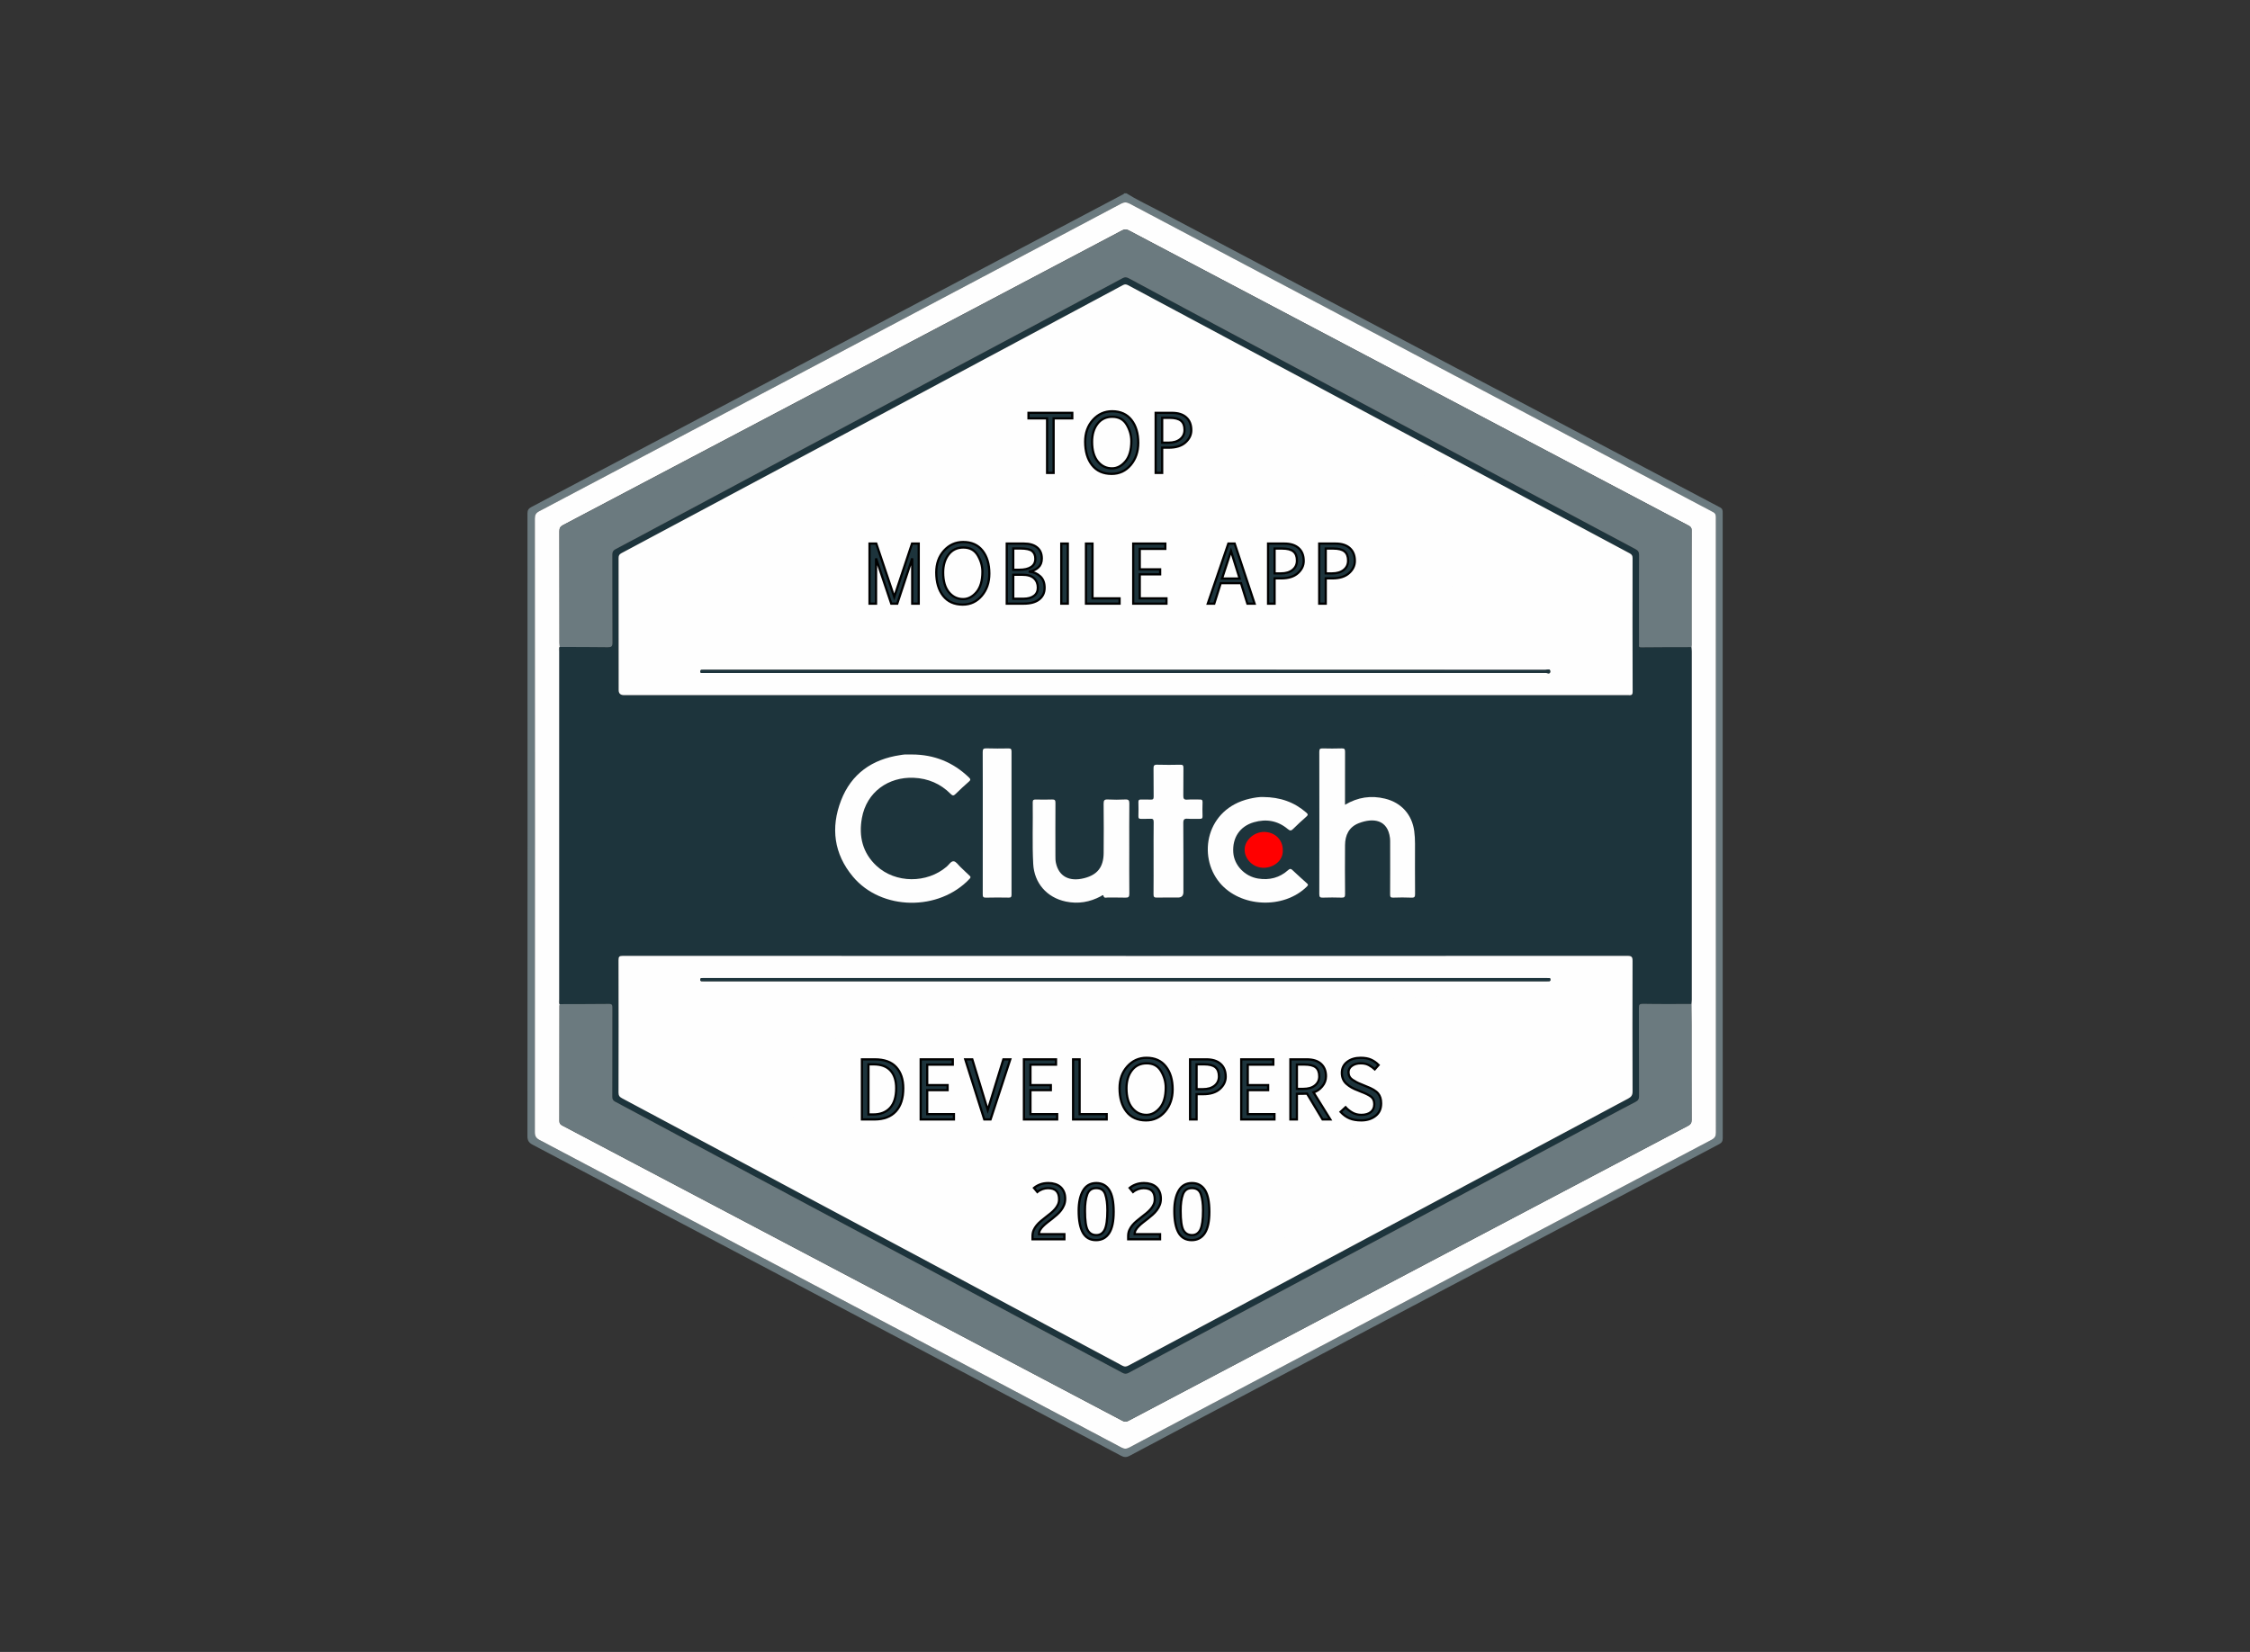 <?xml version="1.0" encoding="UTF-8"?> <svg xmlns="http://www.w3.org/2000/svg" width="128" height="94" viewBox="0 0 128 94" fill="none"><rect x="0" y="0" width="128" height="94" fill="#333333" stroke="none"/><g clip-path="url(#clip0_9451_62228)"><path d="M64.083 11C64.617 11.338 65.19 11.606 65.747 11.901C69.081 13.669 72.418 15.431 75.754 17.195C79.27 19.053 82.785 20.911 86.301 22.77C90.15 24.805 93.997 26.842 97.849 28.871C97.999 28.95 98.001 29.046 98.001 29.175C98 35.552 98 41.93 98 48.307C98 53.793 97.999 59.279 98.004 64.764C98.004 64.936 97.956 65.023 97.799 65.106C92.449 67.928 87.103 70.755 81.757 73.582C78.134 75.498 74.512 77.412 70.89 79.328C68.679 80.497 66.467 81.663 64.26 82.84C64.077 82.937 63.944 82.926 63.767 82.832C60.115 80.894 56.46 78.961 52.804 77.028C49.455 75.257 46.106 73.486 42.757 71.716C38.608 69.522 34.461 67.329 30.308 65.142C30.088 65.026 30.005 64.904 30.005 64.647C30.013 52.837 30.012 41.026 30.007 29.215C30.007 29.031 30.067 28.937 30.227 28.852C34.251 26.73 38.273 24.603 42.295 22.477C47.582 19.681 52.868 16.885 58.155 14.09C60.052 13.087 61.95 12.085 63.848 11.082C63.886 11.062 63.937 11.054 63.947 11H64.083H64.083ZM30.43 46.952C30.43 52.775 30.431 58.598 30.424 64.421C30.424 64.647 30.493 64.764 30.691 64.868C35.035 67.158 39.376 69.454 43.718 71.749C47.7 73.855 51.683 75.959 55.665 78.064C58.375 79.497 61.085 80.93 63.792 82.368C63.955 82.454 64.08 82.457 64.248 82.367C65.562 81.662 66.883 80.97 68.201 80.273C73.082 77.692 77.962 75.111 82.843 72.53C87.683 69.971 92.523 67.41 97.368 64.858C97.557 64.758 97.616 64.65 97.615 64.445C97.611 56.591 97.611 48.737 97.611 40.883C97.611 37.076 97.611 33.269 97.613 29.462C97.613 29.321 97.604 29.218 97.449 29.136C93.192 26.892 88.938 24.641 84.683 22.392C77.878 18.794 71.072 15.197 64.27 11.593C64.088 11.497 63.953 11.495 63.773 11.591C61.499 12.801 59.222 14.004 56.945 15.209C53.096 17.244 49.248 19.28 45.399 21.315C40.491 23.909 35.584 26.504 30.673 29.092C30.486 29.19 30.425 29.298 30.426 29.505C30.431 35.321 30.43 41.136 30.43 46.952V46.952Z" fill="#6B7A7F"></path><path d="M30.432 46.951C30.432 41.135 30.433 35.32 30.427 29.504C30.427 29.298 30.488 29.19 30.674 29.091C35.585 26.503 40.493 23.908 45.401 21.314C49.249 19.279 53.098 17.243 56.946 15.208C59.223 14.003 61.501 12.8 63.775 11.59C63.954 11.495 64.09 11.496 64.272 11.592C71.074 15.195 77.879 18.792 84.684 22.39C88.939 24.64 93.193 26.891 97.451 29.136C97.605 29.217 97.614 29.32 97.614 29.461C97.612 33.268 97.613 37.075 97.613 40.882C97.613 48.736 97.612 56.59 97.617 64.444C97.617 64.649 97.559 64.756 97.369 64.857C92.525 67.409 87.685 69.969 82.844 72.529C77.963 75.11 73.083 77.691 68.203 80.272C66.884 80.969 65.564 81.661 64.249 82.366C64.082 82.456 63.956 82.453 63.794 82.367C61.087 80.929 58.376 79.496 55.666 78.064C51.684 75.958 47.702 73.853 43.72 71.748C39.378 69.453 35.037 67.157 30.693 64.867C30.495 64.763 30.426 64.646 30.426 64.42C30.433 58.597 30.432 52.774 30.432 46.951V46.951ZM31.841 57.138C31.837 57.175 31.828 57.212 31.828 57.249C31.827 59.429 31.828 61.61 31.824 63.791C31.824 63.925 31.877 63.987 31.99 64.046C33.363 64.767 34.734 65.493 36.107 66.217C40.757 68.668 45.408 71.119 50.058 73.57C54.655 75.993 59.251 78.416 63.846 80.843C63.973 80.91 64.064 80.917 64.195 80.847C66.558 79.596 68.924 78.352 71.289 77.105C75.246 75.019 79.202 72.933 83.159 70.846C87.448 68.584 91.737 66.32 96.029 64.061C96.175 63.985 96.231 63.905 96.231 63.738C96.224 61.932 96.227 60.126 96.226 58.32C96.226 57.923 96.22 57.527 96.217 57.13C96.222 57.048 96.231 56.966 96.231 56.884C96.232 50.278 96.232 43.671 96.231 37.064C96.231 36.983 96.222 36.901 96.217 36.819C96.22 36.781 96.226 36.745 96.226 36.707C96.227 34.527 96.224 32.346 96.231 30.166C96.232 30 96.145 29.951 96.028 29.889C91.591 27.551 87.155 25.21 82.719 22.871C76.551 19.618 70.382 16.366 64.216 13.11C64.07 13.034 63.966 13.04 63.825 13.115C61.289 14.457 58.751 15.794 56.213 17.132C52.156 19.271 48.098 21.41 44.041 23.549C40.038 25.66 36.035 27.773 32.029 29.879C31.871 29.962 31.822 30.053 31.823 30.225C31.829 32.346 31.827 34.466 31.828 36.587C31.828 36.661 31.837 36.736 31.841 36.81C31.831 36.817 31.826 36.827 31.826 36.839C31.774 36.914 31.799 36.999 31.799 37.079C31.798 43.676 31.798 50.272 31.799 56.869C31.799 56.949 31.774 57.033 31.826 57.109C31.826 57.121 31.831 57.131 31.841 57.138V57.138Z" fill="#FEFEFE"></path><path d="M96.218 36.821C96.223 36.903 96.232 36.984 96.232 37.066C96.233 43.673 96.233 50.279 96.232 56.886C96.232 56.968 96.223 57.05 96.218 57.132C95.304 57.132 94.389 57.142 93.475 57.124C93.266 57.12 93.234 57.17 93.234 57.36C93.242 59.031 93.237 60.702 93.243 62.373C93.243 62.538 93.189 62.629 93.042 62.705C92.499 62.983 91.963 63.273 91.425 63.561C89.751 64.455 88.077 65.35 86.403 66.245C83.84 67.618 81.278 68.992 78.713 70.364C77.173 71.188 75.631 72.008 74.089 72.832C71.857 74.024 69.625 75.217 67.393 76.411C66.33 76.979 65.267 77.547 64.207 78.122C64.078 78.191 63.977 78.187 63.85 78.12C62.15 77.21 60.447 76.306 58.746 75.397C56.341 74.111 53.939 72.821 51.535 71.535C49.708 70.558 47.879 69.585 46.052 68.609C43.415 67.199 40.777 65.788 38.141 64.377C37.091 63.815 36.045 63.249 34.994 62.692C34.868 62.624 34.83 62.548 34.831 62.412C34.837 61.648 34.834 60.883 34.833 60.119C34.833 59.19 34.831 58.261 34.835 57.331C34.836 57.197 34.814 57.127 34.652 57.129C33.715 57.138 32.779 57.138 31.842 57.141C31.832 57.133 31.827 57.124 31.826 57.112C31.832 57.015 31.843 56.918 31.843 56.821C31.843 50.259 31.843 43.696 31.843 37.133C31.843 37.036 31.832 36.939 31.826 36.843C31.827 36.831 31.832 36.821 31.842 36.813C32.756 36.816 33.67 36.813 34.584 36.826C34.783 36.829 34.839 36.778 34.838 36.578C34.83 34.907 34.836 33.236 34.831 31.565C34.83 31.412 34.871 31.325 35.013 31.25C36.006 30.727 36.994 30.195 37.983 29.666C40.128 28.518 42.273 27.368 44.419 26.221C45.708 25.532 46.999 24.847 48.288 24.158C50.314 23.074 52.338 21.988 54.364 20.904C55.586 20.25 56.809 19.599 58.032 18.947C59.979 17.907 61.926 16.867 63.87 15.823C63.993 15.758 64.089 15.769 64.207 15.833C65.406 16.481 66.607 17.126 67.809 17.769C69.57 18.711 71.332 19.649 73.092 20.591C75.556 21.909 78.019 23.228 80.483 24.545C82.416 25.579 84.349 26.613 86.283 27.645C88.535 28.848 90.787 30.051 93.041 31.248C93.188 31.326 93.243 31.415 93.243 31.581C93.236 32.689 93.239 33.799 93.239 34.907C93.239 35.492 93.237 36.077 93.24 36.661C93.24 36.738 93.195 36.836 93.362 36.834C94.314 36.822 95.266 36.824 96.217 36.822L96.218 36.821ZM64.045 54.397C54.507 54.397 44.97 54.398 35.433 54.392C35.231 54.392 35.189 54.442 35.19 54.636C35.197 57.147 35.197 59.657 35.19 62.168C35.19 62.334 35.242 62.414 35.388 62.492C40.102 65.007 44.815 67.528 49.527 70.048C54.306 72.603 59.086 75.157 63.862 77.716C63.997 77.788 64.088 77.764 64.21 77.698C69.074 75.096 73.94 72.497 78.805 69.897C83.413 67.434 88.019 64.97 92.629 62.512C92.811 62.415 92.879 62.312 92.879 62.104C92.87 59.63 92.87 57.157 92.878 54.684C92.879 54.457 92.831 54.391 92.59 54.391C83.075 54.398 73.56 54.397 64.045 54.397L64.045 54.397ZM64.04 39.555C65.567 39.555 67.094 39.555 68.62 39.555C76.624 39.555 84.627 39.555 92.63 39.556C92.767 39.556 92.879 39.586 92.879 39.363C92.869 36.83 92.871 34.296 92.874 31.763C92.874 31.63 92.841 31.556 92.712 31.487C89.335 29.687 85.963 27.88 82.589 26.076C78.466 23.871 74.342 21.668 70.219 19.465C68.205 18.388 66.19 17.311 64.176 16.232C64.075 16.177 63.993 16.165 63.886 16.223C62.987 16.709 62.085 17.189 61.184 17.671C57.214 19.794 53.244 21.919 49.273 24.042C44.634 26.522 39.994 29.002 35.352 31.478C35.226 31.545 35.191 31.621 35.191 31.756C35.195 34.26 35.194 36.763 35.195 39.266C35.195 39.458 35.295 39.555 35.496 39.555C45.011 39.555 54.526 39.555 64.04 39.555V39.555ZM51.876 42.934C51.74 42.934 51.604 42.93 51.468 42.935C51.386 42.939 51.303 42.956 51.221 42.968C49.615 43.206 48.439 44.035 47.854 45.547C47.254 47.099 47.446 48.592 48.532 49.889C50.153 51.823 53.421 51.863 55.163 50.009C55.243 49.924 55.23 49.889 55.154 49.82C54.975 49.659 54.806 49.486 54.631 49.322C54.511 49.209 54.394 49.024 54.261 49.011C54.11 48.996 53.996 49.2 53.868 49.311C52.741 50.281 50.948 50.274 49.869 49.269C49.075 48.53 48.853 47.588 49.037 46.556C49.305 45.055 50.561 44.198 51.989 44.26C52.805 44.295 53.513 44.596 54.089 45.178C54.195 45.285 54.26 45.289 54.37 45.179C54.614 44.934 54.872 44.703 55.13 44.473C55.224 44.391 55.232 44.341 55.135 44.248C54.227 43.37 53.14 42.932 51.875 42.934H51.876ZM76.517 45.796C76.517 45.69 76.517 45.616 76.517 45.543C76.517 44.621 76.514 43.7 76.52 42.778C76.521 42.636 76.49 42.582 76.334 42.587C75.972 42.599 75.609 42.597 75.247 42.588C75.104 42.584 75.056 42.618 75.056 42.772C75.061 45.476 75.061 48.181 75.056 50.886C75.056 51.051 75.109 51.082 75.258 51.078C75.613 51.068 75.969 51.065 76.324 51.078C76.486 51.084 76.522 51.034 76.52 50.879C76.513 49.95 76.51 49.021 76.519 48.092C76.524 47.524 76.741 47.059 77.301 46.842C78.118 46.526 78.947 46.629 79.077 47.687C79.088 47.776 79.087 47.866 79.087 47.956C79.088 48.938 79.091 49.919 79.085 50.901C79.084 51.035 79.112 51.082 79.257 51.078C79.604 51.067 79.952 51.062 80.299 51.079C80.481 51.088 80.504 51.022 80.502 50.865C80.496 49.914 80.498 48.962 80.5 48.01C80.501 47.771 80.487 47.532 80.456 47.294C80.329 46.353 79.723 45.672 78.791 45.446C78.001 45.254 77.252 45.358 76.516 45.796H76.517ZM64.245 48.296C64.245 47.442 64.24 46.587 64.249 45.733C64.251 45.553 64.215 45.484 64.018 45.494C63.686 45.511 63.353 45.511 63.021 45.494C62.828 45.485 62.785 45.55 62.787 45.732C62.796 46.669 62.798 47.606 62.789 48.542C62.782 49.341 62.433 49.78 61.684 49.971C60.832 50.188 60.238 49.87 60.072 49.101C60.044 48.971 60.044 48.833 60.044 48.699C60.041 47.694 60.04 46.69 60.046 45.686C60.047 45.543 60.014 45.489 59.859 45.495C59.55 45.507 59.24 45.502 58.93 45.496C58.812 45.494 58.752 45.513 58.754 45.652C58.772 46.821 58.721 47.99 58.782 49.158C58.84 50.254 59.556 51.073 60.636 51.301C61.337 51.45 61.999 51.335 62.627 51C62.672 50.976 62.757 50.895 62.774 50.965C62.815 51.136 62.937 51.069 63.024 51.071C63.356 51.079 63.689 51.064 64.021 51.078C64.197 51.085 64.251 51.038 64.249 50.859C64.239 50.005 64.245 49.15 64.245 48.296L64.245 48.296ZM71.842 45.353C71.66 45.344 71.368 45.385 71.081 45.452C68.63 46.022 68.108 48.689 69.388 50.227C70.571 51.648 73.039 51.75 74.354 50.441C74.444 50.352 74.414 50.32 74.341 50.255C74.065 50.01 73.793 49.762 73.525 49.509C73.438 49.427 73.383 49.424 73.289 49.508C72.799 49.948 72.223 50.098 71.571 49.992C70.816 49.87 70.209 49.238 70.161 48.507C70.105 47.662 70.539 47.016 71.336 46.787C72.043 46.584 72.698 46.7 73.265 47.177C73.395 47.287 73.461 47.276 73.573 47.163C73.811 46.924 74.062 46.695 74.316 46.473C74.422 46.38 74.423 46.333 74.313 46.237C73.636 45.652 72.853 45.359 71.843 45.353L71.842 45.353ZM65.634 48.822C65.634 49.512 65.638 50.201 65.631 50.89C65.629 51.036 65.667 51.082 65.819 51.078C66.219 51.068 66.619 51.075 67.02 51.075C67.226 51.075 67.329 50.972 67.329 50.766C67.329 49.455 67.334 48.144 67.324 46.833C67.322 46.628 67.382 46.576 67.578 46.591C67.803 46.609 68.03 46.592 68.257 46.597C68.365 46.6 68.422 46.579 68.418 46.452C68.41 46.182 68.411 45.912 68.419 45.642C68.423 45.515 68.366 45.495 68.256 45.498C68.022 45.504 67.786 45.484 67.554 45.504C67.355 45.52 67.321 45.442 67.324 45.266C67.335 44.741 67.323 44.217 67.332 43.692C67.334 43.551 67.289 43.516 67.152 43.518C66.714 43.526 66.275 43.531 65.838 43.517C65.656 43.511 65.628 43.576 65.631 43.735C65.64 44.267 65.628 44.799 65.638 45.331C65.641 45.474 65.596 45.511 65.46 45.502C65.279 45.491 65.097 45.504 64.916 45.498C64.81 45.494 64.768 45.528 64.771 45.638C64.777 45.907 64.779 46.178 64.771 46.447C64.766 46.57 64.813 46.602 64.928 46.598C65.101 46.591 65.276 46.605 65.449 46.593C65.597 46.583 65.64 46.628 65.638 46.778C65.63 47.46 65.635 48.141 65.635 48.823L65.634 48.822ZM55.916 46.842C55.916 48.19 55.918 49.538 55.914 50.886C55.914 51.022 55.933 51.084 56.093 51.08C56.524 51.068 56.954 51.071 57.385 51.078C57.51 51.08 57.552 51.048 57.551 50.917C57.547 48.198 57.547 45.48 57.552 42.761C57.552 42.616 57.502 42.587 57.369 42.589C56.954 42.596 56.538 42.601 56.123 42.586C55.949 42.58 55.911 42.633 55.912 42.798C55.919 44.146 55.916 45.494 55.916 46.842ZM72.977 48.377C72.982 47.785 72.527 47.344 71.909 47.342C71.337 47.34 70.811 47.819 70.808 48.343C70.805 48.905 71.313 49.4 71.921 49.381C72.464 49.364 73.004 48.975 72.977 48.377Z" fill="#1D343C"></path><path d="M96.221 36.821C95.269 36.823 94.317 36.821 93.365 36.833C93.198 36.836 93.243 36.737 93.243 36.66C93.24 36.075 93.242 35.491 93.242 34.907C93.242 33.798 93.239 32.689 93.246 31.58C93.247 31.415 93.191 31.325 93.045 31.248C90.79 30.05 88.538 28.847 86.286 27.644C84.352 26.611 82.419 25.578 80.486 24.544C78.022 23.227 75.559 21.908 73.095 20.59C71.335 19.649 69.573 18.71 67.813 17.768C66.61 17.125 65.409 16.48 64.21 15.832C64.092 15.769 63.996 15.757 63.873 15.823C61.928 16.866 59.981 17.906 58.035 18.946C56.813 19.599 55.589 20.249 54.367 20.903C52.341 21.987 50.317 23.074 48.291 24.157C47.002 24.846 45.711 25.531 44.422 26.22C42.276 27.367 40.132 28.517 37.986 29.665C36.997 30.195 36.009 30.727 35.016 31.249C34.874 31.324 34.833 31.411 34.834 31.564C34.839 33.235 34.833 34.906 34.841 36.577C34.842 36.778 34.786 36.829 34.587 36.826C33.673 36.813 32.759 36.815 31.845 36.813C31.84 36.738 31.832 36.664 31.832 36.589C31.831 34.469 31.832 32.348 31.826 30.228C31.826 30.056 31.874 29.965 32.032 29.882C36.039 27.776 40.041 25.663 44.045 23.552C48.102 21.412 52.159 19.274 56.217 17.135C58.754 15.797 61.292 14.46 63.828 13.117C63.969 13.043 64.074 13.037 64.219 13.113C70.385 16.369 76.555 19.621 82.722 22.873C87.159 25.213 91.594 27.553 96.031 29.892C96.148 29.954 96.236 30.003 96.235 30.168C96.228 32.349 96.23 34.53 96.23 36.71C96.23 36.747 96.223 36.784 96.22 36.822L96.221 36.821Z" fill="#6B7A7F"></path><path d="M31.843 57.138C32.78 57.135 33.717 57.136 34.654 57.126C34.815 57.124 34.837 57.194 34.836 57.329C34.832 58.258 34.835 59.187 34.835 60.116C34.835 60.88 34.838 61.645 34.832 62.409C34.831 62.545 34.869 62.622 34.995 62.689C36.047 63.246 37.093 63.813 38.142 64.374C40.779 65.786 43.416 67.197 46.053 68.606C47.881 69.582 49.709 70.555 51.536 71.532C53.941 72.819 56.343 74.108 58.747 75.394C60.447 76.303 62.151 77.207 63.852 78.117C63.978 78.185 64.079 78.189 64.208 78.119C65.268 77.545 66.331 76.977 67.394 76.409C69.626 75.215 71.858 74.022 74.091 72.829C75.632 72.006 77.174 71.186 78.715 70.362C81.279 68.99 83.841 67.615 86.405 66.243C88.078 65.347 89.752 64.452 91.426 63.558C91.964 63.27 92.501 62.98 93.043 62.702C93.191 62.627 93.245 62.535 93.244 62.37C93.238 60.699 93.243 59.028 93.236 57.357C93.235 57.167 93.267 57.117 93.477 57.121C94.391 57.139 95.305 57.129 96.219 57.129C96.222 57.526 96.228 57.923 96.229 58.32C96.23 60.126 96.227 61.932 96.234 63.737C96.234 63.904 96.177 63.984 96.032 64.061C91.74 66.319 87.451 68.583 83.161 70.845C79.205 72.932 75.248 75.018 71.292 77.105C68.927 78.351 66.561 79.596 64.198 80.847C64.067 80.916 63.975 80.91 63.848 80.843C59.254 78.416 54.658 75.992 50.061 73.569C45.41 71.118 40.76 68.667 36.109 66.216C34.737 65.492 33.366 64.766 31.992 64.045C31.88 63.986 31.826 63.924 31.826 63.79C31.831 61.609 31.83 59.429 31.831 57.248C31.831 57.211 31.839 57.174 31.844 57.138L31.843 57.138Z" fill="#6B7A7F"></path><path d="M31.825 36.841C31.831 36.938 31.841 37.034 31.841 37.131C31.842 43.694 31.842 50.257 31.841 56.82C31.841 56.916 31.83 57.013 31.825 57.11C31.773 57.035 31.798 56.95 31.798 56.87C31.797 50.273 31.797 43.677 31.798 37.08C31.798 37 31.773 36.915 31.825 36.84V36.841Z" fill="#6B7A7F"></path><path d="M64.042 54.397C73.557 54.397 83.071 54.397 92.586 54.391C92.827 54.391 92.875 54.456 92.874 54.684C92.866 57.157 92.867 59.63 92.875 62.103C92.876 62.311 92.807 62.414 92.626 62.511C88.016 64.969 83.409 67.434 78.802 69.896C73.937 72.496 69.07 75.095 64.207 77.698C64.085 77.763 63.993 77.787 63.859 77.715C59.082 75.156 54.303 72.602 49.524 70.047C44.811 67.527 40.099 65.007 35.384 62.492C35.238 62.414 35.187 62.334 35.187 62.167C35.193 59.657 35.194 57.146 35.187 54.635C35.186 54.442 35.227 54.391 35.429 54.391C44.967 54.397 54.504 54.396 64.041 54.396L64.042 54.397ZM64.013 55.653C56.034 55.653 48.055 55.653 40.076 55.653C40.023 55.653 39.97 55.653 39.917 55.654C39.858 55.656 39.845 55.694 39.843 55.744C39.84 55.796 39.855 55.832 39.914 55.834C39.966 55.836 40.019 55.835 40.072 55.835C56.038 55.835 72.004 55.835 87.97 55.835C88.022 55.835 88.076 55.835 88.128 55.833C88.187 55.832 88.202 55.798 88.2 55.745C88.197 55.697 88.195 55.655 88.132 55.655C88.079 55.655 88.026 55.653 87.973 55.653C79.987 55.653 72 55.653 64.013 55.653V55.653ZM68.942 60.796C69.375 61.556 69.795 62.252 70.171 62.971C70.317 63.248 70.488 63.344 70.784 63.305C70.893 63.291 70.94 63.281 70.94 63.156C70.934 62.213 70.935 61.27 70.938 60.326C70.938 60.086 70.76 60.218 70.662 60.192C70.549 60.162 70.512 60.214 70.513 60.337C70.522 60.996 70.519 61.654 70.521 62.313C70.521 62.419 70.521 62.525 70.521 62.695C70.089 61.934 69.677 61.24 69.3 60.528C69.158 60.26 68.995 60.146 68.692 60.183C68.562 60.199 68.514 60.214 68.516 60.357C68.523 61.277 68.528 62.199 68.514 63.119C68.511 63.327 68.62 63.293 68.747 63.304C68.905 63.319 68.949 63.27 68.946 63.11C68.937 62.362 68.942 61.613 68.942 60.797L68.942 60.796ZM62.045 61.839C62.505 61.648 62.691 61.304 62.604 60.826C62.528 60.407 62.277 60.209 61.78 60.194C61.425 60.183 61.07 60.195 60.715 60.187C60.593 60.185 60.564 60.227 60.565 60.343C60.569 61.279 60.572 62.215 60.563 63.151C60.562 63.368 60.706 63.291 60.808 63.3C60.911 63.309 61.013 63.328 61.004 63.152C60.988 62.831 61.003 62.508 60.997 62.186C60.995 62.076 61.018 62.034 61.144 62.031C61.796 62.013 61.887 62.075 62.061 62.697C62.083 62.776 62.105 62.855 62.124 62.935C62.18 63.185 62.333 63.306 62.583 63.299C62.603 63.299 62.624 63.289 62.645 63.284C62.579 62.559 62.408 62.141 62.046 61.839L62.045 61.839ZM63.336 69.439C63.329 69.287 63.33 69.099 63.307 68.914C63.254 68.493 63.145 68.096 62.684 67.932C62.087 67.721 61.533 68.012 61.375 68.632C61.235 69.183 61.231 69.746 61.344 70.301C61.458 70.857 61.754 71.108 62.259 71.118C62.78 71.128 63.11 70.863 63.25 70.32C63.322 70.042 63.325 69.758 63.337 69.439H63.336ZM59.682 63.272C59.642 63.219 59.605 63.167 59.564 63.115C59.224 62.685 58.886 62.253 58.539 61.829C58.457 61.728 58.454 61.668 58.538 61.565C58.857 61.176 59.163 60.776 59.472 60.38C59.515 60.325 59.581 60.28 59.577 60.197C59.306 60.178 59.068 60.155 58.888 60.441C58.668 60.788 58.379 61.091 58.129 61.42C58.039 61.538 57.923 61.509 57.821 61.49C57.722 61.472 57.776 61.364 57.775 61.298C57.769 60.984 57.76 60.669 57.777 60.355C57.787 60.172 57.685 60.182 57.568 60.191C57.461 60.198 57.325 60.133 57.328 60.346C57.337 61.282 57.336 62.219 57.328 63.156C57.326 63.356 57.455 63.296 57.554 63.299C57.658 63.302 57.784 63.347 57.776 63.151C57.762 62.814 57.767 62.477 57.776 62.14C57.777 62.063 57.709 61.943 57.835 61.913C57.949 61.887 58.06 61.894 58.151 62.018C58.382 62.332 58.654 62.618 58.869 62.941C59.066 63.237 59.294 63.389 59.68 63.272L59.682 63.272ZM63.347 63.288C63.651 63.309 63.848 63.19 63.939 62.933C63.967 62.856 64.007 62.78 64.018 62.701C64.04 62.543 64.133 62.52 64.272 62.526C64.513 62.536 64.757 62.55 64.995 62.523C65.244 62.494 65.353 62.595 65.385 62.821C65.389 62.85 65.397 62.879 65.406 62.908C65.495 63.178 65.683 63.309 65.97 63.298C65.983 63.297 65.996 63.288 66.019 63.277C65.709 62.369 65.399 61.46 65.088 60.551C64.951 60.152 64.949 60.155 64.523 60.188C64.443 60.194 64.409 60.218 64.383 60.295C64.042 61.288 63.697 62.279 63.348 63.288L63.347 63.288ZM53.811 61.398H53.829C53.829 61.749 53.818 62.101 53.832 62.452C53.85 62.916 54.101 63.196 54.553 63.306C54.763 63.356 54.974 63.36 55.183 63.336C55.787 63.267 56.08 62.983 56.108 62.376C56.139 61.718 56.112 61.058 56.13 60.4C56.135 60.206 56.059 60.189 55.897 60.184C55.727 60.178 55.684 60.223 55.688 60.392C55.699 61.036 55.695 61.681 55.69 62.325C55.688 62.537 55.667 62.767 55.455 62.875C55.153 63.029 54.821 63.034 54.514 62.889C54.236 62.758 54.25 62.478 54.249 62.222C54.247 61.6 54.239 60.978 54.254 60.357C54.258 60.155 54.144 60.194 54.028 60.189C53.9 60.183 53.797 60.173 53.806 60.364C53.822 60.708 53.81 61.053 53.81 61.397L53.811 61.398ZM72.153 61.746C72.153 62.21 72.156 62.675 72.15 63.139C72.148 63.259 72.173 63.306 72.308 63.304C72.783 63.296 73.259 63.294 73.734 63.304C73.888 63.308 73.907 63.245 73.903 63.121C73.899 63.001 73.911 62.905 73.732 62.913C73.407 62.928 73.083 62.91 72.758 62.919C72.616 62.923 72.575 62.874 72.581 62.739C72.591 62.515 72.593 62.29 72.58 62.066C72.572 61.919 72.631 61.892 72.762 61.896C73.049 61.905 73.336 61.889 73.623 61.902C73.791 61.91 73.778 61.82 73.782 61.708C73.786 61.587 73.776 61.511 73.618 61.519C73.331 61.531 73.044 61.515 72.757 61.524C72.615 61.529 72.575 61.478 72.581 61.343C72.591 61.134 72.589 60.924 72.581 60.715C72.577 60.596 72.621 60.559 72.738 60.561C73.063 60.567 73.388 60.551 73.712 60.568C73.895 60.578 73.873 60.481 73.879 60.365C73.887 60.235 73.86 60.182 73.711 60.186C73.251 60.196 72.79 60.197 72.33 60.185C72.171 60.181 72.147 60.24 72.149 60.376C72.156 60.833 72.152 61.289 72.152 61.746H72.153ZM59.32 71.057C59.599 71.057 59.88 71.045 60.158 71.062C60.346 71.073 60.315 70.964 60.322 70.853C60.33 70.73 60.315 70.663 60.159 70.669C59.767 70.684 59.373 70.67 58.981 70.685C58.794 70.692 58.782 70.609 58.829 70.473C58.901 70.266 59.061 70.127 59.23 70C59.489 69.807 59.763 69.631 60.006 69.42C60.456 69.029 60.419 68.292 59.952 68.027C59.571 67.81 58.851 67.86 58.511 68.135C58.462 68.175 58.307 68.219 58.437 68.327C58.519 68.395 58.547 68.597 58.742 68.439C58.977 68.248 59.266 68.228 59.558 68.292C59.749 68.335 59.85 68.457 59.868 68.654C59.895 68.949 59.748 69.154 59.525 69.317C59.301 69.482 59.074 69.641 58.845 69.8C58.454 70.072 58.321 70.453 58.342 70.911C58.348 71.035 58.394 71.06 58.504 71.058C58.776 71.053 59.048 71.056 59.319 71.057L59.32 71.057ZM68.268 67.938C68.08 67.938 67.891 67.938 67.702 67.938C67.371 67.938 67.207 68.105 67.21 68.441C67.21 68.501 67.218 68.562 67.208 68.62C67.181 68.79 67.248 68.833 67.418 68.83C67.652 68.826 67.574 68.659 67.568 68.559C67.558 68.38 67.617 68.328 67.795 68.34C68.051 68.355 68.308 68.344 68.565 68.344C68.746 68.344 68.798 68.423 68.724 68.581C68.372 69.317 68.087 70.078 67.878 70.867C67.862 70.927 67.804 70.995 67.879 71.046C68.012 71.139 68.301 71.028 68.342 70.873C68.566 70.042 68.863 69.237 69.231 68.459C69.281 68.354 69.294 68.249 69.302 68.136C69.313 67.984 69.274 67.925 69.108 67.934C68.829 67.948 68.548 67.938 68.269 67.938H68.268ZM65.209 68.379C65.209 68.96 65.209 69.497 65.209 70.034C65.209 70.236 65.282 70.498 65.182 70.623C65.065 70.77 64.787 70.67 64.581 70.668C64.418 70.667 64.402 70.732 64.401 70.865C64.4 71.001 64.424 71.064 64.584 71.06C65.074 71.05 65.565 71.053 66.056 71.058C66.196 71.059 66.292 71.063 66.292 70.866C66.292 70.675 66.209 70.659 66.062 70.673C65.995 70.68 65.925 70.665 65.859 70.675C65.668 70.706 65.624 70.63 65.626 70.444C65.638 69.674 65.632 68.903 65.629 68.132C65.629 68.066 65.676 67.952 65.569 67.946C65.408 67.936 65.237 67.891 65.085 67.992C64.847 68.151 64.612 68.313 64.371 68.465C64.274 68.526 64.234 68.582 64.334 68.665C64.409 68.727 64.411 68.928 64.593 68.796C64.781 68.66 64.977 68.535 65.209 68.378V68.379ZM66.871 61.75C66.871 62.214 66.881 62.677 66.866 63.14C66.859 63.35 66.988 63.297 67.098 63.3C67.207 63.303 67.31 63.335 67.308 63.144C67.295 62.218 67.298 61.291 67.306 60.364C67.308 60.205 67.25 60.175 67.113 60.188C66.995 60.2 66.858 60.141 66.865 60.361C66.881 60.823 66.87 61.287 66.87 61.75H66.871Z" fill="#FEFEFE"></path><path d="M64.04 39.554C54.526 39.554 45.011 39.554 35.496 39.554C35.295 39.554 35.195 39.457 35.195 39.265C35.195 36.762 35.196 34.258 35.191 31.755C35.191 31.62 35.226 31.544 35.352 31.477C39.994 29.001 44.634 26.521 49.273 24.04C53.244 21.918 57.214 19.793 61.184 17.669C62.085 17.188 62.988 16.707 63.886 16.222C63.994 16.164 64.075 16.176 64.176 16.23C66.19 17.309 68.204 18.386 70.219 19.463C74.342 21.667 78.466 23.87 82.589 26.075C85.963 27.879 89.335 29.686 92.712 31.486C92.841 31.555 92.875 31.629 92.875 31.762C92.871 34.295 92.869 36.828 92.879 39.361C92.88 39.585 92.767 39.555 92.63 39.555C84.627 39.554 76.624 39.554 68.621 39.554C67.094 39.554 65.567 39.554 64.04 39.554V39.554ZM64.018 38.296C71.99 38.296 79.962 38.296 87.933 38.291C88.019 38.291 88.199 38.393 88.194 38.202C88.189 38.023 88.013 38.119 87.925 38.119C71.982 38.114 56.038 38.114 40.095 38.114C40.035 38.114 39.974 38.114 39.914 38.116C39.852 38.119 39.849 38.165 39.847 38.212C39.843 38.266 39.864 38.296 39.922 38.296C39.975 38.296 40.027 38.297 40.08 38.297C48.06 38.297 56.039 38.297 64.018 38.296H64.018ZM62.455 24.102C62.455 24.244 62.445 24.387 62.457 24.528C62.516 25.253 62.909 25.66 63.579 25.699C64.352 25.743 64.834 25.399 64.976 24.69C65.061 24.268 65.058 23.84 64.98 23.417C64.888 22.915 64.608 22.583 64.081 22.48C63.297 22.328 62.677 22.68 62.508 23.388C62.453 23.622 62.437 23.861 62.456 24.101L62.455 24.102ZM64.089 31.854C64.089 31.988 64.08 32.124 64.09 32.258C64.139 32.922 64.433 33.31 64.985 33.422C65.146 33.454 65.316 33.448 65.481 33.445C66.028 33.436 66.446 33.108 66.579 32.582C66.685 32.163 66.688 31.739 66.633 31.312C66.541 30.599 66.192 30.265 65.472 30.21C64.753 30.156 64.251 30.547 64.124 31.251C64.088 31.451 64.081 31.652 64.089 31.854ZM75.104 31.935C75.56 31.757 75.758 31.402 75.681 30.928C75.614 30.522 75.339 30.302 74.857 30.288C74.503 30.278 74.148 30.291 73.793 30.281C73.662 30.278 73.627 30.322 73.628 30.446C73.632 31.382 73.635 32.318 73.628 33.254C73.626 33.48 73.784 33.377 73.879 33.392C73.987 33.41 74.084 33.412 74.073 33.243C74.058 32.997 74.069 32.749 74.07 32.502C74.07 32.251 74.196 32.126 74.448 32.129C74.83 32.132 74.933 32.203 75.058 32.566C75.11 32.714 75.151 32.866 75.187 33.018C75.281 33.411 75.279 33.412 75.688 33.39C75.7 33.39 75.712 33.377 75.736 33.363C75.58 32.873 75.627 32.297 75.105 31.935L75.104 31.935ZM49.205 31.83C49.205 32.301 49.206 32.772 49.204 33.243C49.204 33.332 49.2 33.4 49.328 33.397C49.705 33.388 50.083 33.409 50.459 33.385C51.04 33.349 51.365 33.058 51.486 32.493C51.579 32.064 51.574 31.629 51.501 31.2C51.398 30.589 51.042 30.299 50.412 30.286C50.073 30.279 49.733 30.294 49.394 30.28C49.225 30.273 49.199 30.335 49.202 30.483C49.211 30.932 49.205 31.381 49.206 31.83H49.205ZM66.772 22.518C66.628 22.518 66.484 22.529 66.342 22.516C66.171 22.5 66.112 22.548 66.115 22.732C66.125 23.63 66.123 24.528 66.116 25.427C66.115 25.584 66.138 25.649 66.321 25.644C66.5 25.639 66.59 25.607 66.56 25.411C66.546 25.316 66.553 25.216 66.559 25.119C66.57 24.913 66.47 24.646 66.602 24.519C66.705 24.42 66.973 24.49 67.168 24.485C67.183 24.485 67.199 24.485 67.214 24.483C67.898 24.439 68.185 24.127 68.166 23.445C68.163 23.341 68.147 23.236 68.125 23.134C68.056 22.804 67.845 22.62 67.517 22.553C67.27 22.502 67.021 22.527 66.772 22.519L66.772 22.518ZM52.636 31.839H52.636C52.636 32.303 52.639 32.767 52.633 33.231C52.632 33.352 52.659 33.401 52.794 33.398C53.269 33.39 53.745 33.387 54.22 33.399C54.373 33.403 54.395 33.344 54.384 33.218C54.375 33.109 54.415 32.997 54.222 33.006C53.891 33.023 53.559 33.007 53.227 33.014C53.11 33.016 53.067 32.98 53.071 32.861C53.079 32.621 53.08 32.381 53.071 32.142C53.066 32.021 53.11 31.989 53.225 31.992C53.52 31.998 53.815 31.985 54.108 31.997C54.287 32.005 54.247 31.893 54.253 31.794C54.26 31.685 54.255 31.609 54.105 31.615C53.818 31.627 53.531 31.615 53.245 31.62C53.127 31.622 53.064 31.597 53.071 31.459C53.082 31.243 53.08 31.025 53.071 30.809C53.067 30.689 53.11 30.654 53.227 30.656C53.552 30.663 53.877 30.649 54.201 30.662C54.365 30.669 54.361 30.583 54.361 30.47C54.361 30.356 54.363 30.276 54.2 30.28C53.732 30.292 53.264 30.289 52.797 30.281C52.664 30.279 52.632 30.321 52.634 30.447C52.641 30.911 52.637 31.375 52.637 31.839H52.636ZM58.667 31.836C58.667 32.293 58.671 32.75 58.664 33.207C58.662 33.343 58.683 33.404 58.845 33.399C59.305 33.386 59.766 33.391 60.227 33.397C60.355 33.399 60.424 33.383 60.411 33.23C60.4 33.106 60.423 32.999 60.231 33.008C59.907 33.023 59.581 33.009 59.257 33.013C59.153 33.014 59.089 33.007 59.096 32.872C59.108 32.626 59.103 32.378 59.097 32.13C59.093 32.023 59.127 31.991 59.237 31.993C59.531 32.001 59.827 31.984 60.12 31.999C60.287 32.007 60.28 31.921 60.28 31.807C60.28 31.694 60.288 31.607 60.122 31.615C59.828 31.628 59.533 31.614 59.238 31.621C59.13 31.623 59.093 31.593 59.097 31.483C59.104 31.258 59.105 31.033 59.097 30.809C59.092 30.691 59.129 30.654 59.249 30.657C59.574 30.665 59.899 30.651 60.223 30.663C60.374 30.668 60.398 30.61 60.395 30.48C60.391 30.353 60.386 30.276 60.216 30.281C59.763 30.295 59.309 30.292 58.856 30.283C58.71 30.28 58.66 30.314 58.663 30.466C58.673 30.923 58.667 31.38 58.667 31.838V31.836ZM70.803 31.83C70.803 32.294 70.81 32.758 70.8 33.222C70.797 33.362 70.835 33.401 70.975 33.398C71.442 33.389 71.911 33.388 72.379 33.398C72.532 33.401 72.569 33.351 72.564 33.208C72.559 33.08 72.553 33 72.385 33.007C72.054 33.019 71.721 33.007 71.389 33.013C71.28 33.015 71.245 32.984 71.249 32.874C71.257 32.635 71.262 32.395 71.247 32.156C71.238 32.004 71.303 31.986 71.43 31.99C71.701 31.998 71.973 31.985 72.245 31.996C72.392 32.002 72.435 31.96 72.435 31.811C72.436 31.656 72.396 31.604 72.235 31.612C71.964 31.626 71.691 31.608 71.42 31.619C71.275 31.626 71.24 31.576 71.247 31.441C71.258 31.232 71.258 31.022 71.247 30.812C71.24 30.678 71.292 30.651 71.416 30.654C71.732 30.661 72.05 30.646 72.367 30.66C72.528 30.668 72.534 30.591 72.528 30.474C72.522 30.37 72.552 30.273 72.376 30.278C71.908 30.291 71.44 30.288 70.972 30.279C70.827 30.276 70.797 30.324 70.799 30.458C70.808 30.915 70.802 31.372 70.803 31.829L70.803 31.83ZM68.467 30.285C68.467 30.285 68.467 30.285 68.467 30.284C68.286 30.284 68.104 30.291 67.923 30.282C67.801 30.276 67.753 30.302 67.754 30.437C67.76 31.373 67.762 32.309 67.752 33.245C67.751 33.417 67.842 33.404 67.947 33.393C68.048 33.383 68.202 33.465 68.192 33.247C68.18 32.963 68.195 32.677 68.188 32.393C68.184 32.265 68.227 32.224 68.356 32.23C68.552 32.239 68.749 32.235 68.945 32.225C69.466 32.2 69.746 31.933 69.794 31.419C69.805 31.3 69.805 31.179 69.793 31.06C69.746 30.571 69.463 30.307 68.965 30.287C68.8 30.28 68.633 30.286 68.467 30.286L68.467 30.285ZM77.643 30.23C77.568 30.235 77.493 30.236 77.418 30.244C77.016 30.288 76.688 30.552 76.613 30.892C76.53 31.269 76.698 31.606 77.089 31.815C77.24 31.896 77.405 31.952 77.564 32.02C77.708 32.083 77.858 32.138 77.975 32.248C78.119 32.385 78.155 32.548 78.105 32.739C78.056 32.923 77.934 33.01 77.757 33.045C77.454 33.105 77.164 33.057 76.91 32.895C76.681 32.749 76.684 32.979 76.606 33.058C76.493 33.174 76.642 33.211 76.703 33.245C77.052 33.441 77.427 33.487 77.817 33.405C78.266 33.311 78.508 33.075 78.556 32.701C78.614 32.258 78.456 31.967 78.037 31.758C77.91 31.694 77.775 31.645 77.645 31.587C77.522 31.532 77.398 31.478 77.28 31.414C77.073 31.302 77.006 31.119 77.062 30.9C77.116 30.686 77.287 30.618 77.49 30.605C77.72 30.591 77.944 30.618 78.145 30.734C78.353 30.853 78.358 30.648 78.428 30.563C78.532 30.434 78.385 30.416 78.32 30.381C78.11 30.269 77.881 30.229 77.644 30.23L77.643 30.23ZM55.148 30.308C55.463 31.23 55.776 32.147 56.088 33.063C56.209 33.419 56.209 33.416 56.585 33.397C56.673 33.392 56.718 33.369 56.744 33.28C56.807 33.074 56.884 32.871 56.955 32.667C57.211 31.927 57.468 31.187 57.721 30.446C57.737 30.398 57.793 30.337 57.72 30.29C57.582 30.203 57.3 30.31 57.249 30.467C57.014 31.198 56.78 31.929 56.54 32.659C56.52 32.72 56.535 32.813 56.439 32.837C56.207 32.111 55.973 31.387 55.743 30.663C55.617 30.267 55.62 30.267 55.194 30.287C55.187 30.287 55.181 30.293 55.148 30.308L55.148 30.308ZM60.276 24.261C60.276 24.649 60.284 25.039 60.272 25.427C60.267 25.588 60.299 25.651 60.478 25.643C60.637 25.635 60.716 25.624 60.713 25.427C60.699 24.65 60.711 23.872 60.704 23.094C60.703 22.951 60.738 22.897 60.89 22.906C61.1 22.92 61.313 22.9 61.523 22.913C61.694 22.924 61.677 22.821 61.677 22.714C61.677 22.608 61.698 22.512 61.526 22.514C60.832 22.523 60.138 22.523 59.444 22.515C59.286 22.513 59.296 22.601 59.303 22.7C59.309 22.793 59.255 22.92 59.44 22.912C59.666 22.902 59.893 22.918 60.119 22.907C60.252 22.901 60.281 22.948 60.278 23.071C60.271 23.468 60.276 23.864 60.276 24.261ZM61.494 31.82C61.494 32.291 61.498 32.763 61.491 33.235C61.489 33.36 61.522 33.4 61.652 33.398C62.128 33.39 62.604 33.386 63.079 33.399C63.251 33.404 63.233 33.313 63.232 33.207C63.232 33.102 63.256 33 63.081 33.008C62.772 33.021 62.462 33 62.153 33.015C61.97 33.023 61.908 32.978 61.912 32.784C61.923 32.006 61.909 31.227 61.922 30.448C61.925 30.243 61.805 30.29 61.692 30.283C61.571 30.276 61.483 30.272 61.489 30.45C61.504 30.906 61.494 31.363 61.494 31.82Z" fill="#FEFEFE"></path><path d="M51.868 42.933C53.134 42.931 54.221 43.369 55.129 44.247C55.226 44.34 55.217 44.39 55.124 44.472C54.865 44.702 54.608 44.933 54.363 45.178C54.253 45.288 54.188 45.284 54.082 45.176C53.506 44.595 52.799 44.294 51.982 44.258C50.555 44.197 49.298 45.054 49.031 46.555C48.846 47.587 49.068 48.529 49.862 49.268C50.942 50.272 52.734 50.28 53.861 49.31C53.99 49.199 54.104 48.995 54.255 49.01C54.388 49.023 54.505 49.208 54.625 49.321C54.8 49.486 54.968 49.658 55.147 49.819C55.224 49.888 55.237 49.923 55.157 50.008C53.414 51.862 50.147 51.822 48.526 49.888C47.439 48.591 47.247 47.099 47.848 45.545C48.432 44.033 49.608 43.205 51.215 42.967C51.297 42.955 51.379 42.938 51.462 42.934C51.597 42.929 51.733 42.933 51.869 42.933H51.868Z" fill="#FEFEFE"></path><path d="M76.515 45.795C77.251 45.358 77.999 45.253 78.79 45.445C79.721 45.671 80.328 46.352 80.454 47.293C80.486 47.532 80.499 47.77 80.498 48.01C80.496 48.961 80.494 49.913 80.501 50.864C80.502 51.021 80.479 51.087 80.297 51.078C79.951 51.061 79.602 51.066 79.255 51.077C79.11 51.081 79.082 51.034 79.083 50.9C79.089 49.918 79.086 48.937 79.085 47.955C79.085 47.865 79.086 47.775 79.075 47.686C78.944 46.628 78.116 46.525 77.299 46.841C76.739 47.059 76.522 47.523 76.517 48.091C76.509 49.02 76.511 49.95 76.519 50.878C76.52 51.033 76.484 51.083 76.322 51.077C75.967 51.064 75.612 51.066 75.257 51.077C75.107 51.081 75.053 51.05 75.054 50.885C75.06 48.181 75.059 45.475 75.054 42.771C75.054 42.617 75.102 42.584 75.245 42.587C75.607 42.596 75.97 42.598 76.333 42.586C76.488 42.581 76.519 42.635 76.518 42.778C76.512 43.699 76.515 44.621 76.515 45.542C76.515 45.615 76.515 45.689 76.515 45.795H76.515Z" fill="#FEFEFE"></path><path d="M64.242 48.294C64.242 49.149 64.237 50.003 64.246 50.857C64.248 51.037 64.194 51.085 64.018 51.077C63.686 51.063 63.353 51.078 63.021 51.07C62.934 51.068 62.812 51.135 62.771 50.964C62.754 50.894 62.668 50.975 62.624 50.999C61.996 51.334 61.334 51.448 60.633 51.3C59.553 51.072 58.837 50.253 58.779 49.157C58.718 47.989 58.769 46.819 58.751 45.651C58.749 45.513 58.809 45.493 58.927 45.495C59.236 45.501 59.547 45.506 59.856 45.494C60.011 45.487 60.044 45.542 60.043 45.685C60.037 46.689 60.039 47.693 60.041 48.697C60.041 48.831 60.041 48.969 60.069 49.1C60.235 49.869 60.828 50.187 61.681 49.97C62.43 49.779 62.779 49.34 62.786 48.541C62.795 47.605 62.794 46.668 62.784 45.731C62.783 45.548 62.824 45.484 63.018 45.493C63.35 45.509 63.683 45.51 64.015 45.493C64.212 45.483 64.248 45.552 64.246 45.732C64.237 46.586 64.242 47.441 64.242 48.295L64.242 48.294Z" fill="#FEFEFE"></path><path d="M71.841 45.352C72.851 45.359 73.635 45.651 74.311 46.237C74.421 46.332 74.42 46.379 74.314 46.472C74.06 46.695 73.809 46.923 73.571 47.162C73.459 47.275 73.394 47.286 73.263 47.177C72.696 46.699 72.042 46.583 71.334 46.787C70.537 47.016 70.103 47.661 70.159 48.507C70.207 49.237 70.814 49.869 71.569 49.992C72.221 50.097 72.797 49.947 73.287 49.507C73.381 49.423 73.436 49.426 73.523 49.508C73.791 49.761 74.063 50.009 74.339 50.254C74.412 50.319 74.442 50.351 74.353 50.441C73.037 51.75 70.569 51.648 69.386 50.227C68.106 48.688 68.628 46.021 71.079 45.452C71.366 45.385 71.658 45.343 71.84 45.353L71.841 45.352Z" fill="#FEFEFE"></path><path d="M65.627 48.82C65.627 48.139 65.622 47.457 65.631 46.775C65.632 46.626 65.588 46.579 65.441 46.59C65.268 46.602 65.093 46.588 64.92 46.595C64.805 46.6 64.759 46.567 64.763 46.444C64.772 46.175 64.77 45.905 64.763 45.635C64.761 45.526 64.802 45.492 64.908 45.495C65.089 45.501 65.271 45.488 65.452 45.5C65.588 45.508 65.633 45.472 65.63 45.328C65.621 44.796 65.632 44.264 65.623 43.732C65.621 43.574 65.648 43.508 65.83 43.514C66.267 43.529 66.706 43.523 67.144 43.515C67.281 43.512 67.326 43.548 67.324 43.69C67.315 44.214 67.327 44.739 67.317 45.263C67.313 45.439 67.347 45.517 67.546 45.501C67.779 45.482 68.014 45.501 68.248 45.495C68.358 45.492 68.415 45.512 68.412 45.639C68.403 45.909 68.402 46.179 68.411 46.449C68.415 46.576 68.358 46.597 68.249 46.594C68.023 46.589 67.795 46.606 67.57 46.588C67.375 46.573 67.315 46.626 67.316 46.83C67.326 48.141 67.322 49.452 67.322 50.763C67.322 50.969 67.218 51.072 67.012 51.072C66.612 51.072 66.211 51.065 65.811 51.075C65.66 51.079 65.621 51.033 65.623 50.887C65.63 50.198 65.626 49.509 65.626 48.819L65.627 48.82Z" fill="#FEFEFE"></path><path d="M55.909 46.84C55.909 45.492 55.912 44.144 55.905 42.796C55.904 42.631 55.942 42.578 56.116 42.584C56.531 42.599 56.947 42.594 57.362 42.588C57.495 42.585 57.545 42.614 57.544 42.76C57.54 45.478 57.54 48.196 57.544 50.915C57.544 51.046 57.503 51.078 57.377 51.076C56.947 51.069 56.517 51.066 56.086 51.078C55.926 51.082 55.906 51.02 55.907 50.884C55.911 49.536 55.909 48.188 55.909 46.84Z" fill="#FEFEFE"></path><path d="M72.975 48.375C73.003 48.973 72.463 49.361 71.92 49.378C71.312 49.398 70.803 48.903 70.807 48.341C70.809 47.817 71.336 47.338 71.908 47.34C72.525 47.342 72.981 47.783 72.975 48.375Z" fill="#FF0000"></path><path d="M64.012 55.652C71.999 55.652 79.985 55.652 87.972 55.652C88.024 55.652 88.078 55.653 88.13 55.654C88.194 55.654 88.195 55.697 88.198 55.744C88.2 55.797 88.185 55.831 88.126 55.832C88.074 55.834 88.021 55.834 87.968 55.834C72.002 55.834 56.037 55.834 40.071 55.834C40.018 55.834 39.965 55.834 39.912 55.833C39.853 55.831 39.839 55.795 39.841 55.743C39.843 55.693 39.856 55.655 39.916 55.653C39.968 55.652 40.021 55.652 40.074 55.652C48.053 55.652 56.033 55.652 64.012 55.652Z" fill="#1D343C"></path><path d="M68.939 60.796C68.939 61.613 68.934 62.362 68.943 63.11C68.946 63.27 68.901 63.318 68.744 63.304C68.617 63.292 68.508 63.327 68.511 63.119C68.524 62.198 68.52 61.278 68.513 60.356C68.511 60.213 68.559 60.199 68.689 60.182C68.991 60.146 69.155 60.26 69.297 60.528C69.674 61.24 70.086 61.934 70.518 62.695C70.518 62.525 70.518 62.419 70.518 62.313C70.516 61.654 70.519 60.995 70.51 60.337C70.508 60.214 70.546 60.162 70.659 60.192C70.757 60.218 70.935 60.085 70.935 60.326C70.932 61.269 70.931 62.213 70.936 63.156C70.937 63.281 70.89 63.29 70.781 63.305C70.485 63.344 70.313 63.248 70.168 62.97C69.791 62.252 69.372 61.555 68.938 60.796L68.939 60.796Z" fill="#1D343C"></path><path d="M62.046 61.837C62.408 62.139 62.579 62.558 62.645 63.282C62.624 63.287 62.603 63.297 62.583 63.298C62.333 63.305 62.18 63.183 62.124 62.934C62.106 62.853 62.083 62.775 62.061 62.695C61.887 62.073 61.796 62.012 61.144 62.029C61.019 62.032 60.995 62.074 60.997 62.185C61.003 62.506 60.988 62.829 61.004 63.15C61.013 63.325 60.912 63.307 60.808 63.298C60.706 63.289 60.561 63.366 60.563 63.149C60.572 62.213 60.569 61.277 60.565 60.341C60.564 60.226 60.593 60.183 60.715 60.186C61.07 60.193 61.425 60.182 61.78 60.192C62.277 60.207 62.529 60.406 62.604 60.824C62.691 61.302 62.505 61.646 62.045 61.837L62.046 61.837ZM61 61.088C61 61.515 61.218 61.698 61.655 61.638C61.662 61.637 61.67 61.637 61.678 61.636C62.023 61.582 62.192 61.359 62.162 61C62.133 60.657 62.016 60.561 61.62 60.556C61.59 60.556 61.56 60.556 61.53 60.556C61.177 60.555 61.001 60.733 61.001 61.088H61Z" fill="#1D343C"></path><path d="M63.333 69.438C63.321 69.757 63.318 70.042 63.246 70.319C63.106 70.862 62.776 71.128 62.255 71.117C61.75 71.107 61.454 70.856 61.341 70.3C61.228 69.744 61.231 69.182 61.371 68.632C61.53 68.012 62.084 67.72 62.68 67.931C63.141 68.095 63.25 68.493 63.304 68.913C63.327 69.098 63.325 69.287 63.333 69.438H63.333ZM61.734 69.537C61.734 69.693 61.728 69.85 61.736 70.007C61.741 70.103 61.761 70.2 61.784 70.294C61.857 70.587 62.02 70.735 62.271 70.743C62.525 70.751 62.733 70.597 62.798 70.31C62.92 69.773 62.936 69.23 62.812 68.691C62.742 68.39 62.579 68.255 62.323 68.252C62.068 68.249 61.895 68.387 61.812 68.672C61.73 68.954 61.712 69.244 61.734 69.536V69.537Z" fill="#1D343C"></path><path d="M59.682 63.271C59.295 63.388 59.068 63.236 58.871 62.94C58.655 62.617 58.383 62.331 58.152 62.016C58.062 61.893 57.95 61.886 57.837 61.912C57.71 61.941 57.779 62.062 57.777 62.138C57.768 62.475 57.763 62.813 57.777 63.15C57.785 63.346 57.659 63.3 57.556 63.298C57.457 63.295 57.327 63.355 57.329 63.154C57.337 62.218 57.338 61.281 57.329 60.345C57.327 60.132 57.463 60.197 57.569 60.189C57.687 60.181 57.788 60.171 57.778 60.354C57.762 60.667 57.771 60.983 57.777 61.297C57.778 61.363 57.724 61.471 57.823 61.489C57.924 61.508 58.04 61.537 58.13 61.418C58.38 61.089 58.669 60.787 58.889 60.44C59.069 60.155 59.308 60.177 59.578 60.196C59.583 60.278 59.516 60.324 59.474 60.378C59.165 60.775 58.858 61.174 58.54 61.564C58.456 61.667 58.458 61.727 58.541 61.828C58.888 62.252 59.225 62.684 59.566 63.114C59.606 63.165 59.644 63.218 59.683 63.271L59.682 63.271Z" fill="#1D343C"></path><path d="M63.344 63.286C63.694 62.277 64.04 61.285 64.38 60.292C64.406 60.216 64.439 60.192 64.52 60.185C64.946 60.153 64.948 60.149 65.085 60.549C65.396 61.458 65.705 62.367 66.015 63.275C65.992 63.285 65.98 63.295 65.967 63.295C65.68 63.306 65.492 63.176 65.402 62.905C65.393 62.877 65.385 62.848 65.381 62.818C65.349 62.593 65.24 62.492 64.992 62.52C64.753 62.548 64.509 62.534 64.268 62.524C64.129 62.518 64.037 62.541 64.014 62.698C64.003 62.778 63.963 62.853 63.936 62.931C63.845 63.188 63.648 63.306 63.344 63.286L63.344 63.286ZM64.684 60.653C64.519 61.148 64.373 61.585 64.225 62.022C64.189 62.126 64.227 62.155 64.328 62.153C64.555 62.15 64.781 62.147 65.007 62.154C65.137 62.159 65.18 62.142 65.128 61.997C64.976 61.568 64.841 61.133 64.684 60.654V60.653Z" fill="#1D343C"></path><path d="M53.808 61.397C53.808 61.053 53.819 60.708 53.803 60.364C53.795 60.174 53.898 60.183 54.026 60.189C54.141 60.194 54.256 60.155 54.251 60.357C54.237 60.979 54.244 61.601 54.247 62.222C54.248 62.477 54.233 62.758 54.512 62.889C54.818 63.034 55.15 63.029 55.452 62.875C55.664 62.767 55.685 62.538 55.687 62.325C55.692 61.681 55.696 61.036 55.685 60.392C55.682 60.223 55.725 60.178 55.895 60.184C56.056 60.19 56.132 60.207 56.127 60.4C56.11 61.059 56.135 61.719 56.105 62.376C56.076 62.984 55.785 63.267 55.18 63.336C54.971 63.36 54.76 63.357 54.55 63.306C54.098 63.197 53.847 62.916 53.829 62.452C53.816 62.101 53.826 61.749 53.826 61.398H53.808L53.808 61.397Z" fill="#1D343C"></path><path d="M72.146 61.745C72.146 61.288 72.151 60.831 72.144 60.375C72.141 60.238 72.165 60.18 72.324 60.184C72.784 60.196 73.245 60.196 73.705 60.184C73.855 60.181 73.882 60.233 73.874 60.363C73.867 60.48 73.89 60.577 73.706 60.567C73.383 60.549 73.057 60.566 72.733 60.56C72.616 60.558 72.571 60.595 72.576 60.714C72.583 60.923 72.585 61.133 72.576 61.342C72.569 61.477 72.61 61.528 72.752 61.523C73.038 61.514 73.326 61.53 73.612 61.517C73.771 61.511 73.781 61.586 73.777 61.707C73.773 61.818 73.785 61.909 73.617 61.901C73.331 61.887 73.044 61.903 72.757 61.895C72.625 61.891 72.566 61.917 72.575 62.065C72.588 62.289 72.585 62.514 72.576 62.738C72.57 62.873 72.611 62.922 72.753 62.918C73.077 62.909 73.402 62.926 73.726 62.911C73.906 62.903 73.893 63 73.897 63.119C73.901 63.244 73.882 63.306 73.728 63.303C73.253 63.292 72.777 63.294 72.302 63.303C72.167 63.305 72.143 63.258 72.145 63.137C72.151 62.673 72.147 62.209 72.147 61.745H72.146Z" fill="#1D343C"></path><path d="M59.316 71.055C59.044 71.055 58.772 71.051 58.501 71.057C58.39 71.059 58.343 71.034 58.338 70.91C58.317 70.452 58.45 70.07 58.841 69.799C59.07 69.64 59.297 69.48 59.521 69.316C59.744 69.152 59.892 68.948 59.864 68.652C59.846 68.455 59.745 68.333 59.554 68.291C59.262 68.227 58.973 68.246 58.738 68.438C58.543 68.596 58.515 68.394 58.433 68.326C58.302 68.218 58.458 68.174 58.507 68.134C58.847 67.858 59.567 67.809 59.948 68.025C60.415 68.29 60.452 69.028 60.002 69.418C59.759 69.629 59.485 69.805 59.227 69.999C59.057 70.126 58.898 70.264 58.825 70.472C58.778 70.608 58.79 70.69 58.977 70.683C59.37 70.668 59.763 70.682 60.155 70.668C60.311 70.662 60.325 70.729 60.318 70.851C60.311 70.963 60.343 71.072 60.154 71.06C59.876 71.043 59.596 71.056 59.316 71.055H59.316Z" fill="#1D343C"></path><path d="M68.27 67.936C68.549 67.936 68.829 67.947 69.108 67.932C69.275 67.924 69.314 67.983 69.303 68.135C69.295 68.248 69.282 68.353 69.232 68.458C68.864 69.236 68.567 70.04 68.343 70.872C68.302 71.027 68.012 71.138 67.879 71.045C67.805 70.993 67.862 70.926 67.879 70.865C68.087 70.077 68.373 69.316 68.725 68.58C68.799 68.422 68.747 68.344 68.566 68.343C68.309 68.343 68.051 68.354 67.796 68.338C67.618 68.328 67.559 68.378 67.569 68.558C67.575 68.658 67.653 68.824 67.418 68.829C67.249 68.832 67.181 68.789 67.209 68.619C67.219 68.561 67.211 68.499 67.21 68.44C67.207 68.104 67.371 67.936 67.702 67.936C67.891 67.936 68.08 67.936 68.269 67.936H68.27Z" fill="#1D343C"></path><path d="M65.211 68.378C64.979 68.535 64.783 68.661 64.595 68.797C64.412 68.929 64.411 68.728 64.336 68.665C64.236 68.583 64.277 68.527 64.373 68.466C64.614 68.314 64.849 68.151 65.087 67.993C65.239 67.891 65.41 67.937 65.571 67.946C65.678 67.953 65.631 68.066 65.631 68.132C65.635 68.903 65.64 69.674 65.628 70.445C65.626 70.63 65.67 70.706 65.861 70.676C65.927 70.665 65.997 70.68 66.064 70.673C66.211 70.659 66.294 70.676 66.294 70.866C66.294 71.064 66.198 71.06 66.058 71.059C65.567 71.054 65.076 71.05 64.586 71.06C64.426 71.064 64.403 71.001 64.403 70.865C64.404 70.732 64.42 70.667 64.583 70.669C64.789 70.671 65.066 70.771 65.184 70.623C65.284 70.498 65.21 70.236 65.211 70.034C65.212 69.498 65.211 68.96 65.211 68.379V68.378Z" fill="#1D343C"></path><path d="M66.865 61.748C66.865 61.285 66.875 60.821 66.86 60.359C66.852 60.138 66.989 60.198 67.107 60.186C67.245 60.173 67.302 60.203 67.301 60.362C67.292 61.289 67.29 62.216 67.302 63.142C67.304 63.334 67.201 63.301 67.093 63.298C66.982 63.296 66.853 63.348 66.86 63.138C66.876 62.675 66.865 62.212 66.865 61.748Z" fill="#1D343C"></path><path d="M64.013 38.297C56.034 38.297 48.054 38.297 40.075 38.297C40.022 38.297 39.969 38.296 39.916 38.296C39.858 38.296 39.838 38.267 39.841 38.212C39.844 38.165 39.847 38.119 39.908 38.117C39.969 38.114 40.029 38.115 40.089 38.115C56.033 38.115 71.976 38.115 87.92 38.12C88.007 38.12 88.183 38.023 88.188 38.202C88.194 38.393 88.013 38.291 87.927 38.291C79.956 38.297 71.984 38.297 64.012 38.297H64.013Z" fill="#1D343C"></path><path d="M64.088 31.854C64.081 31.651 64.088 31.451 64.124 31.25C64.251 30.547 64.752 30.156 65.472 30.21C66.192 30.264 66.541 30.598 66.633 31.312C66.688 31.739 66.685 32.163 66.579 32.582C66.447 33.107 66.028 33.436 65.481 33.445C65.316 33.447 65.146 33.453 64.985 33.421C64.433 33.31 64.14 32.922 64.09 32.258C64.08 32.123 64.088 31.988 64.088 31.854ZM66.197 31.788C66.193 31.711 66.191 31.592 66.18 31.472C66.169 31.354 66.157 31.233 66.129 31.118C66.039 30.753 65.82 30.597 65.4 30.584C64.992 30.573 64.723 30.744 64.627 31.099C64.499 31.578 64.506 32.064 64.604 32.545C64.677 32.901 64.898 33.067 65.257 33.078C65.743 33.093 66.004 32.947 66.117 32.587C66.194 32.341 66.189 32.085 66.197 31.788Z" fill="#1D343C"></path><path d="M75.107 31.935C75.629 32.297 75.582 32.873 75.738 33.363C75.713 33.377 75.702 33.39 75.69 33.39C75.281 33.412 75.283 33.411 75.189 33.018C75.153 32.865 75.112 32.714 75.06 32.566C74.935 32.203 74.832 32.132 74.45 32.129C74.198 32.126 74.072 32.251 74.072 32.502C74.072 32.749 74.06 32.997 74.075 33.243C74.086 33.412 73.989 33.41 73.881 33.392C73.786 33.377 73.628 33.48 73.63 33.254C73.637 32.318 73.634 31.382 73.63 30.446C73.63 30.322 73.663 30.278 73.795 30.282C74.15 30.291 74.505 30.278 74.859 30.288C75.341 30.302 75.617 30.522 75.683 30.928C75.76 31.402 75.562 31.757 75.106 31.935L75.107 31.935ZM74.071 31.186C74.071 31.605 74.282 31.788 74.704 31.734C75.084 31.686 75.262 31.471 75.235 31.095C75.21 30.756 75.079 30.654 74.668 30.651C74.645 30.651 74.622 30.651 74.6 30.651C74.248 30.651 74.072 30.829 74.072 31.186H74.071Z" fill="#1D343C"></path><path d="M49.206 31.83C49.206 31.381 49.212 30.932 49.202 30.483C49.199 30.335 49.226 30.273 49.395 30.28C49.734 30.294 50.074 30.279 50.413 30.286C51.043 30.299 51.398 30.589 51.502 31.2C51.574 31.629 51.579 32.064 51.487 32.493C51.365 33.058 51.041 33.349 50.459 33.385C50.084 33.408 49.706 33.388 49.328 33.397C49.2 33.4 49.204 33.332 49.205 33.243C49.206 32.772 49.206 32.301 49.206 31.83ZM49.644 31.843C49.644 32.18 49.645 32.516 49.644 32.853C49.644 32.939 49.638 33.019 49.767 33.012C50 33.001 50.235 33.013 50.466 32.99C50.777 32.958 50.961 32.794 51.025 32.491C51.117 32.063 51.111 31.632 51.031 31.202C50.973 30.894 50.787 30.706 50.471 30.677C50.232 30.656 49.99 30.665 49.749 30.658C49.629 30.655 49.644 30.739 49.644 30.812C49.644 31.156 49.644 31.499 49.644 31.844L49.644 31.843Z" fill="#1D343C"></path><path d="M52.635 31.838C52.635 31.374 52.639 30.91 52.632 30.446C52.63 30.321 52.662 30.278 52.794 30.28C53.262 30.288 53.73 30.291 54.197 30.279C54.361 30.275 54.359 30.355 54.359 30.47C54.359 30.583 54.363 30.668 54.198 30.662C53.874 30.648 53.549 30.662 53.225 30.656C53.108 30.653 53.064 30.688 53.069 30.808C53.077 31.025 53.079 31.242 53.069 31.459C53.062 31.596 53.124 31.621 53.242 31.619C53.529 31.614 53.816 31.626 54.102 31.615C54.252 31.609 54.257 31.685 54.251 31.793C54.245 31.893 54.285 32.004 54.106 31.997C53.812 31.985 53.517 31.998 53.223 31.991C53.108 31.989 53.064 32.02 53.069 32.142C53.078 32.381 53.077 32.62 53.069 32.86C53.065 32.979 53.107 33.015 53.224 33.013C53.556 33.007 53.889 33.022 54.22 33.006C54.413 32.996 54.373 33.108 54.382 33.218C54.392 33.344 54.371 33.402 54.218 33.399C53.742 33.387 53.267 33.39 52.792 33.398C52.656 33.4 52.63 33.352 52.631 33.23C52.637 32.766 52.633 32.302 52.633 31.838H52.634H52.635Z" fill="#1D343C"></path><path d="M58.669 31.836C58.669 31.378 58.675 30.921 58.665 30.465C58.662 30.312 58.712 30.278 58.858 30.281C59.311 30.29 59.764 30.293 60.218 30.279C60.388 30.275 60.393 30.351 60.397 30.478C60.4 30.608 60.376 30.666 60.225 30.661C59.901 30.649 59.576 30.663 59.251 30.655C59.131 30.653 59.094 30.689 59.099 30.807C59.107 31.032 59.107 31.256 59.099 31.481C59.094 31.591 59.132 31.622 59.24 31.619C59.535 31.612 59.83 31.626 60.124 31.613C60.29 31.605 60.282 31.693 60.282 31.806C60.282 31.919 60.289 32.005 60.122 31.997C59.828 31.982 59.533 31.999 59.239 31.991C59.129 31.989 59.095 32.021 59.099 32.129C59.105 32.376 59.11 32.624 59.098 32.87C59.091 33.005 59.156 33.013 59.259 33.011C59.584 33.008 59.909 33.021 60.233 33.006C60.426 32.997 60.402 33.104 60.413 33.228C60.426 33.382 60.357 33.397 60.23 33.395C59.769 33.389 59.307 33.385 58.847 33.397C58.685 33.402 58.664 33.342 58.666 33.205C58.673 32.748 58.669 32.291 58.669 31.834V31.836Z" fill="#1D343C"></path><path d="M70.8 31.83C70.8 31.373 70.806 30.917 70.797 30.46C70.794 30.325 70.825 30.278 70.969 30.281C71.437 30.29 71.906 30.293 72.374 30.279C72.55 30.274 72.52 30.372 72.525 30.475C72.531 30.593 72.525 30.669 72.365 30.662C72.048 30.648 71.731 30.663 71.413 30.655C71.29 30.652 71.238 30.68 71.245 30.814C71.256 31.023 71.256 31.233 71.245 31.443C71.238 31.577 71.273 31.627 71.417 31.621C71.689 31.609 71.962 31.627 72.233 31.614C72.394 31.606 72.433 31.657 72.433 31.813C72.433 31.962 72.389 32.004 72.243 31.998C71.971 31.986 71.699 32 71.427 31.992C71.3 31.988 71.236 32.006 71.245 32.157C71.259 32.396 71.254 32.637 71.246 32.876C71.243 32.986 71.278 33.016 71.387 33.014C71.719 33.008 72.051 33.021 72.383 33.008C72.551 33.002 72.556 33.082 72.561 33.21C72.567 33.354 72.53 33.403 72.376 33.4C71.908 33.39 71.44 33.391 70.972 33.4C70.832 33.402 70.795 33.364 70.797 33.224C70.808 32.76 70.801 32.296 70.801 31.832L70.8 31.83Z" fill="#1D343C"></path><path d="M68.466 30.286C68.632 30.286 68.798 30.28 68.964 30.287C69.462 30.307 69.744 30.571 69.792 31.061C69.803 31.18 69.803 31.301 69.792 31.419C69.745 31.933 69.464 32.2 68.943 32.225C68.747 32.235 68.55 32.239 68.355 32.23C68.226 32.224 68.183 32.265 68.186 32.394C68.194 32.678 68.179 32.963 68.191 33.247C68.201 33.466 68.046 33.383 67.946 33.394C67.84 33.405 67.749 33.417 67.751 33.245C67.761 32.309 67.759 31.373 67.753 30.437C67.752 30.302 67.8 30.276 67.922 30.282C68.102 30.292 68.284 30.284 68.465 30.284C68.465 30.284 68.465 30.285 68.465 30.286L68.466 30.286ZM68.188 31.212C68.188 31.667 68.406 31.882 68.844 31.857C68.919 31.852 68.995 31.839 69.065 31.817C69.121 31.799 69.187 31.773 69.218 31.729C69.399 31.467 69.382 31.175 69.289 30.895C69.211 30.661 68.987 30.657 68.779 30.659C68.591 30.661 68.343 30.596 68.233 30.689C68.101 30.8 68.209 31.055 68.188 31.212Z" fill="#1D343C"></path><path d="M77.638 30.23C77.875 30.23 78.105 30.27 78.315 30.382C78.379 30.416 78.527 30.435 78.422 30.564C78.353 30.648 78.347 30.854 78.14 30.735C77.938 30.619 77.715 30.592 77.485 30.606C77.282 30.619 77.111 30.687 77.056 30.901C77.001 31.12 77.068 31.302 77.275 31.415C77.393 31.479 77.517 31.532 77.64 31.588C77.77 31.646 77.904 31.695 78.031 31.758C78.451 31.968 78.609 32.259 78.551 32.702C78.502 33.076 78.26 33.312 77.812 33.406C77.422 33.488 77.046 33.441 76.698 33.246C76.636 33.211 76.488 33.175 76.601 33.059C76.678 32.98 76.676 32.75 76.905 32.896C77.159 33.058 77.449 33.106 77.751 33.046C77.929 33.01 78.051 32.923 78.099 32.74C78.15 32.549 78.113 32.386 77.969 32.249C77.853 32.139 77.703 32.084 77.558 32.021C77.4 31.953 77.236 31.896 77.084 31.816C76.693 31.606 76.524 31.27 76.608 30.892C76.683 30.553 77.011 30.288 77.412 30.245C77.487 30.237 77.563 30.236 77.638 30.231L77.638 30.23Z" fill="#1D343C"></path><path d="M55.145 30.309C55.177 30.294 55.184 30.288 55.191 30.288C55.617 30.268 55.614 30.268 55.74 30.663C55.97 31.388 56.203 32.112 56.436 32.838C56.531 32.814 56.516 32.721 56.537 32.66C56.777 31.93 57.011 31.199 57.246 30.468C57.297 30.311 57.578 30.203 57.716 30.291C57.79 30.338 57.734 30.399 57.718 30.447C57.465 31.188 57.208 31.927 56.952 32.668C56.881 32.872 56.804 33.075 56.741 33.281C56.714 33.37 56.67 33.393 56.581 33.398C56.206 33.417 56.206 33.42 56.085 33.064C55.772 32.148 55.46 31.231 55.145 30.308L55.145 30.309Z" fill="#1D343C"></path><path d="M61.485 31.82C61.485 31.363 61.495 30.906 61.48 30.45C61.474 30.273 61.562 30.277 61.683 30.284C61.796 30.29 61.916 30.243 61.913 30.449C61.9 31.227 61.915 32.006 61.903 32.785C61.9 32.978 61.961 33.024 62.144 33.015C62.453 33.001 62.763 33.022 63.072 33.008C63.247 33 63.222 33.102 63.223 33.207C63.224 33.314 63.242 33.404 63.07 33.4C62.595 33.386 62.119 33.391 61.643 33.398C61.513 33.401 61.48 33.361 61.482 33.235C61.489 32.764 61.485 32.292 61.485 31.82H61.485Z" fill="#1D343C"></path><path d="M60.996 61.089C60.996 60.734 61.172 60.556 61.525 60.557C61.555 60.557 61.586 60.557 61.615 60.557C62.011 60.562 62.128 60.658 62.157 61.001C62.187 61.36 62.017 61.583 61.673 61.636C61.665 61.638 61.658 61.637 61.65 61.639C61.213 61.699 60.995 61.516 60.995 61.089H60.996Z" fill="#FEFEFE"></path><path d="M61.739 69.536C61.717 69.244 61.735 68.954 61.818 68.672C61.901 68.388 62.073 68.249 62.328 68.252C62.584 68.255 62.748 68.39 62.817 68.691C62.942 69.23 62.926 69.773 62.804 70.31C62.738 70.597 62.531 70.751 62.276 70.743C62.025 70.734 61.862 70.587 61.79 70.294C61.767 70.2 61.747 70.103 61.742 70.007C61.734 69.85 61.739 69.693 61.739 69.537V69.536Z" fill="#FEFEFE"></path><path d="M64.688 60.655C64.844 61.134 64.979 61.569 65.131 61.997C65.183 62.143 65.14 62.159 65.011 62.155C64.785 62.147 64.558 62.15 64.331 62.154C64.231 62.156 64.192 62.126 64.228 62.023C64.376 61.586 64.522 61.148 64.688 60.654V60.655Z" fill="#FEFEFE"></path><path d="M64.561 24.113C64.543 24.377 64.544 24.596 64.484 24.807C64.38 25.171 64.13 25.327 63.663 25.322C63.27 25.318 63.046 25.17 62.969 24.814C62.864 24.326 62.854 23.833 62.986 23.347C63.086 22.978 63.344 22.817 63.776 22.829C64.181 22.84 64.396 23.005 64.492 23.381C64.505 23.432 64.523 23.482 64.527 23.534C64.541 23.742 64.551 23.951 64.56 24.113H64.561Z" fill="#FEFEFE"></path><path d="M66.197 31.788C66.188 32.085 66.193 32.341 66.117 32.588C66.004 32.947 65.743 33.094 65.256 33.078C64.898 33.067 64.677 32.901 64.604 32.545C64.506 32.064 64.498 31.578 64.627 31.099C64.723 30.744 64.992 30.573 65.4 30.584C65.82 30.597 66.039 30.753 66.129 31.118C66.158 31.233 66.169 31.354 66.18 31.472C66.191 31.591 66.193 31.711 66.197 31.788Z" fill="#FEFEFE"></path><path d="M74.061 31.186C74.061 30.83 74.237 30.652 74.59 30.652C74.612 30.652 74.635 30.652 74.657 30.652C75.069 30.655 75.2 30.757 75.224 31.096C75.252 31.472 75.073 31.687 74.694 31.735C74.272 31.788 74.061 31.605 74.061 31.186H74.061Z" fill="#FEFEFE"></path><path d="M49.638 31.844C49.638 31.5 49.638 31.156 49.638 30.812C49.638 30.739 49.623 30.655 49.743 30.658C49.984 30.665 50.226 30.656 50.465 30.677C50.782 30.706 50.968 30.893 51.025 31.202C51.105 31.632 51.111 32.063 51.02 32.491C50.955 32.794 50.771 32.958 50.461 32.99C50.229 33.013 49.995 33.002 49.761 33.012C49.632 33.019 49.638 32.939 49.638 32.853C49.639 32.516 49.639 32.18 49.638 31.843V31.844Z" fill="#FEFEFE"></path><path d="M67.018 22.91C67.026 22.91 67.033 22.91 67.041 22.91C67.634 22.91 67.888 23.294 67.662 23.85C67.603 23.994 67.49 24.077 67.334 24.083C67.116 24.091 66.897 24.086 66.68 24.094C66.576 24.098 66.555 24.049 66.556 23.96C66.558 23.654 66.561 23.348 66.555 23.043C66.552 22.93 66.602 22.903 66.703 22.909C66.808 22.915 66.914 22.91 67.019 22.91H67.018Z" fill="#FEFEFE"></path><path d="M68.184 31.212C68.205 31.055 68.097 30.8 68.229 30.689C68.339 30.596 68.588 30.661 68.775 30.659C68.983 30.657 69.207 30.661 69.285 30.895C69.378 31.175 69.395 31.467 69.214 31.729C69.183 31.773 69.117 31.799 69.061 31.817C68.991 31.839 68.915 31.852 68.84 31.857C68.403 31.882 68.184 31.667 68.184 31.212Z" fill="#FEFEFE"></path><path d="M44.602 64.548L64.68 75.516L82.791 64.548L81.86 56.699L48.095 58.082L44.602 64.548Z" fill="#FEFEFE"></path><path d="M44.602 34.872H63.414H82.791L81.86 27.023L48.095 28.406L44.602 34.872Z" fill="#FEFEFE"></path><rect x="58.143" y="21.551" width="11.724" height="7.425" fill="#FEFEFE"></rect><mask id="path-51-outside-1_9451_62228" maskUnits="userSpaceOnUse" x="48.034" y="22.402" width="31" height="49" fill="black"><rect fill="white" x="48.034" y="22.402" width="31" height="49"></rect><path d="M61.001 23.806H59.939V26.91H59.568V23.806H58.51V23.492H61.001V23.806Z"></path><path d="M63.261 26.651C63.545 26.651 63.799 26.52 64.023 26.258C64.248 25.996 64.361 25.61 64.361 25.1C64.361 24.774 64.273 24.462 64.097 24.164C63.921 23.866 63.648 23.716 63.277 23.716C62.919 23.716 62.638 23.85 62.432 24.118C62.229 24.384 62.127 24.724 62.127 25.137C62.127 25.622 62.235 25.996 62.45 26.258C62.665 26.52 62.936 26.651 63.261 26.651ZM63.242 26.965C62.759 26.965 62.387 26.798 62.125 26.463C61.864 26.129 61.734 25.686 61.734 25.134C61.734 24.637 61.881 24.224 62.175 23.895C62.47 23.567 62.835 23.402 63.268 23.402C63.741 23.402 64.106 23.567 64.365 23.895C64.624 24.224 64.754 24.658 64.754 25.198C64.754 25.7 64.61 26.12 64.324 26.459C64.037 26.796 63.677 26.965 63.242 26.965Z"></path><path d="M66.115 25.189H66.475C66.754 25.189 66.976 25.123 67.141 24.991C67.305 24.858 67.387 24.681 67.387 24.458C67.387 24.223 67.32 24.05 67.186 23.941C67.054 23.831 66.838 23.775 66.538 23.775H66.115V25.189ZM66.115 25.473V26.91H65.744V23.492H66.671C67.022 23.492 67.293 23.578 67.483 23.751C67.675 23.923 67.771 24.167 67.771 24.482C67.771 24.745 67.66 24.977 67.437 25.176C67.216 25.374 66.899 25.473 66.486 25.473H66.115Z"></path><path d="M51.044 34.349H50.703L49.837 31.773V34.349H49.466V30.931H49.85L50.873 33.967L51.884 30.931H52.265V34.349H51.895V31.773L51.044 34.349Z"></path><path d="M54.79 34.09C55.073 34.09 55.327 33.959 55.551 33.697C55.776 33.435 55.889 33.049 55.889 32.538C55.889 32.213 55.801 31.901 55.625 31.602C55.449 31.304 55.176 31.155 54.805 31.155C54.447 31.155 54.166 31.289 53.961 31.557C53.757 31.823 53.655 32.162 53.655 32.575C53.655 33.061 53.763 33.435 53.978 33.697C54.193 33.959 54.464 34.09 54.79 34.09ZM54.77 34.404C54.287 34.404 53.915 34.236 53.653 33.902C53.393 33.567 53.263 33.124 53.263 32.573C53.263 32.076 53.409 31.663 53.703 31.334C53.998 31.006 54.363 30.841 54.796 30.841C55.269 30.841 55.635 31.006 55.894 31.334C56.152 31.663 56.282 32.097 56.282 32.637C56.282 33.138 56.139 33.559 55.852 33.898C55.566 34.235 55.205 34.404 54.77 34.404Z"></path><path d="M57.643 31.21V32.421H57.986C58.281 32.421 58.507 32.367 58.664 32.261C58.821 32.155 58.9 32 58.9 31.797C58.9 31.606 58.841 31.461 58.723 31.36C58.605 31.26 58.38 31.21 58.047 31.21H57.643ZM57.643 32.704V34.07H58.23C58.488 34.067 58.687 34.011 58.828 33.902C58.971 33.793 59.042 33.638 59.042 33.437C59.042 33.219 58.971 33.042 58.828 32.907C58.687 32.772 58.456 32.704 58.134 32.704H57.643ZM58.252 30.931C58.571 30.931 58.819 31.004 58.998 31.151C59.177 31.296 59.267 31.506 59.267 31.781C59.267 31.998 59.2 32.167 59.068 32.288C58.937 32.408 58.775 32.485 58.581 32.519V32.528C58.813 32.552 59.011 32.641 59.177 32.794C59.343 32.945 59.426 33.164 59.426 33.45C59.426 33.725 59.323 33.944 59.118 34.107C58.914 34.268 58.622 34.349 58.241 34.349H57.273V30.931H58.252Z"></path><path d="M60.375 34.349V30.931H60.746V34.349H60.375Z"></path><path d="M63.691 34.349H61.78V30.931H62.151V34.048H63.691V34.349Z"></path><path d="M66.294 31.232H64.839V32.397H65.999V32.682H64.839V34.048H66.359V34.349H64.468V30.931H66.294V31.232Z"></path><path d="M69.521 32.92H70.522L70.031 31.358L69.521 32.92ZM69.879 30.931H70.239L71.373 34.349H70.963L70.599 33.184H69.445L69.078 34.349H68.709L69.879 30.931Z"></path><path d="M72.51 32.628H72.87C73.149 32.628 73.371 32.562 73.535 32.429C73.7 32.297 73.782 32.12 73.782 31.897C73.782 31.661 73.715 31.489 73.581 31.38C73.449 31.269 73.233 31.214 72.933 31.214H72.51V32.628ZM72.51 32.911V34.349H72.139V30.931H73.066C73.417 30.931 73.687 31.017 73.878 31.19C74.07 31.362 74.166 31.605 74.166 31.921C74.166 32.184 74.055 32.416 73.832 32.615C73.611 32.813 73.294 32.911 72.881 32.911H72.51Z"></path><path d="M75.42 32.628H75.78C76.06 32.628 76.281 32.562 76.446 32.429C76.61 32.297 76.692 32.12 76.692 31.897C76.692 31.661 76.625 31.489 76.492 31.38C76.359 31.269 76.143 31.214 75.844 31.214H75.42V32.628ZM75.42 32.911V34.349H75.049V30.931H75.977C76.327 30.931 76.598 31.017 76.788 31.19C76.98 31.362 77.076 31.605 77.076 31.921C77.076 32.184 76.965 32.416 76.743 32.615C76.521 32.813 76.204 32.911 75.791 32.911H75.42Z"></path><path d="M49.405 60.564V63.415H49.682C50.091 63.415 50.41 63.289 50.64 63.038C50.87 62.785 50.984 62.411 50.984 61.918C50.984 61.486 50.876 61.153 50.66 60.917C50.444 60.681 50.121 60.564 49.691 60.564H49.405ZM49.765 60.28C50.31 60.28 50.717 60.428 50.984 60.725C51.252 61.022 51.386 61.422 51.386 61.927C51.386 62.496 51.244 62.934 50.961 63.24C50.678 63.546 50.272 63.699 49.741 63.699H49.034V60.28H49.765Z"></path><path d="M54.203 60.581H52.748V61.746H53.908V62.032H52.748V63.398H54.268V63.699H52.377V60.28H54.203V60.581Z"></path><path d="M57.08 60.28H57.473L56.352 63.699H55.994L54.912 60.28H55.313L56.192 63.164L57.08 60.28Z"></path><path d="M60.076 60.581H58.621V61.746H59.781V62.032H58.621V63.398H60.141V63.699H58.25V60.28H60.076V60.581Z"></path><path d="M62.958 63.699H61.047V60.28H61.418V63.398H62.958V63.699Z"></path><path d="M65.218 63.439C65.502 63.439 65.756 63.308 65.98 63.046C66.205 62.785 66.318 62.398 66.318 61.888C66.318 61.562 66.23 61.25 66.054 60.952C65.878 60.654 65.604 60.505 65.234 60.505C64.876 60.505 64.594 60.639 64.389 60.906C64.186 61.172 64.084 61.512 64.084 61.925C64.084 62.411 64.192 62.785 64.407 63.046C64.622 63.308 64.892 63.439 65.218 63.439ZM65.199 63.753C64.716 63.753 64.343 63.586 64.082 63.251C63.821 62.917 63.691 62.474 63.691 61.923C63.691 61.425 63.838 61.012 64.132 60.684C64.427 60.355 64.791 60.191 65.225 60.191C65.698 60.191 66.063 60.355 66.322 60.684C66.581 61.012 66.71 61.446 66.71 61.986C66.71 62.488 66.567 62.908 66.281 63.247C65.994 63.584 65.633 63.753 65.199 63.753Z"></path><path d="M68.072 61.977H68.432C68.711 61.977 68.933 61.911 69.097 61.779C69.262 61.646 69.344 61.469 69.344 61.246C69.344 61.011 69.277 60.839 69.143 60.729C69.011 60.619 68.795 60.564 68.495 60.564H68.072V61.977ZM68.072 62.261V63.699H67.701V60.28H68.628C68.979 60.28 69.249 60.367 69.44 60.54C69.632 60.711 69.728 60.955 69.728 61.27C69.728 61.534 69.617 61.765 69.394 61.964C69.173 62.162 68.856 62.261 68.443 62.261H68.072Z"></path><path d="M72.438 60.581H70.983V61.746H72.143V62.032H70.983V63.398H72.503V63.699H70.612V60.28H72.438V60.581Z"></path><path d="M73.779 61.96H74.135C74.427 61.96 74.653 61.894 74.811 61.761C74.971 61.629 75.051 61.459 75.051 61.251C75.051 61.012 74.984 60.84 74.851 60.734C74.718 60.628 74.499 60.575 74.194 60.575H73.779V61.96ZM73.779 63.699H73.409V60.28H74.336C74.698 60.28 74.971 60.367 75.156 60.54C75.341 60.711 75.433 60.945 75.433 61.24C75.433 61.458 75.361 61.652 75.217 61.822C75.075 61.992 74.91 62.105 74.724 62.16L75.68 63.699H75.239L74.358 62.233C74.339 62.235 74.146 62.238 73.779 62.241V63.699Z"></path><path d="M76.548 63.005C76.651 63.12 76.778 63.221 76.928 63.308C77.078 63.395 77.25 63.439 77.445 63.439C77.669 63.439 77.848 63.387 77.981 63.282C78.115 63.177 78.182 63.027 78.182 62.83C78.182 62.638 78.12 62.496 77.997 62.403C77.874 62.31 77.691 62.218 77.447 62.128L77.259 62.049C76.996 61.956 76.776 61.831 76.6 61.674C76.424 61.517 76.337 61.309 76.337 61.05C76.337 60.787 76.438 60.578 76.64 60.424C76.843 60.268 77.099 60.191 77.406 60.191C77.641 60.191 77.837 60.226 77.995 60.297C78.152 60.367 78.296 60.468 78.427 60.601L78.21 60.847C78.116 60.76 78.005 60.681 77.879 60.612C77.754 60.54 77.598 60.505 77.412 60.505C77.213 60.505 77.046 60.552 76.912 60.647C76.78 60.741 76.714 60.862 76.714 61.011C76.714 61.193 76.788 61.335 76.936 61.438C77.086 61.54 77.24 61.621 77.397 61.681L77.72 61.816C78.053 61.941 78.278 62.075 78.396 62.219C78.515 62.362 78.575 62.55 78.575 62.782C78.575 63.092 78.466 63.331 78.248 63.5C78.029 63.669 77.761 63.753 77.443 63.753C77.313 63.753 77.194 63.744 77.085 63.725C76.977 63.707 76.875 63.679 76.779 63.64C76.685 63.6 76.595 63.55 76.511 63.489C76.427 63.428 76.344 63.355 76.264 63.269L76.548 63.005Z"></path><path d="M60.553 70.517H58.739V70.335C58.739 70.214 58.76 70.104 58.803 70.004C58.846 69.905 58.903 69.812 58.974 69.726C59.045 69.64 59.126 69.559 59.216 69.483C59.308 69.406 59.401 69.331 59.495 69.258C59.589 69.186 59.681 69.112 59.771 69.04C59.863 68.965 59.944 68.888 60.014 68.807C60.086 68.726 60.142 68.64 60.185 68.548C60.229 68.457 60.251 68.356 60.251 68.246C60.251 68.032 60.2 67.873 60.097 67.769C59.995 67.663 59.834 67.609 59.612 67.609C59.563 67.609 59.512 67.614 59.459 67.623C59.406 67.633 59.353 67.647 59.3 67.665C59.248 67.684 59.198 67.707 59.149 67.735C59.1 67.761 59.054 67.793 59.013 67.828L58.822 67.596C58.926 67.511 59.045 67.444 59.178 67.395C59.314 67.344 59.469 67.319 59.646 67.319C59.782 67.319 59.908 67.338 60.024 67.375C60.141 67.411 60.241 67.466 60.326 67.54C60.411 67.614 60.477 67.708 60.525 67.82C60.573 67.933 60.597 68.064 60.597 68.214C60.597 68.341 60.575 68.459 60.533 68.566C60.491 68.672 60.434 68.772 60.364 68.865C60.294 68.956 60.214 69.042 60.125 69.121C60.036 69.199 59.946 69.275 59.853 69.348C59.76 69.421 59.668 69.492 59.578 69.561C59.489 69.63 59.41 69.699 59.34 69.77C59.269 69.84 59.212 69.913 59.169 69.988C59.126 70.063 59.105 70.142 59.105 70.227H60.553V70.517Z"></path><path d="M62.369 70.281C62.584 70.281 62.742 70.179 62.844 69.974C62.947 69.769 62.998 69.399 62.998 68.865C62.998 68.495 62.958 68.192 62.878 67.958C62.8 67.723 62.63 67.606 62.367 67.606C62.111 67.606 61.939 67.724 61.852 67.962C61.764 68.198 61.721 68.51 61.723 68.9C61.723 69.448 61.775 69.815 61.88 70.002C61.986 70.188 62.149 70.281 62.369 70.281ZM62.353 70.567C62.016 70.567 61.767 70.427 61.605 70.145C61.445 69.863 61.365 69.447 61.365 68.898C61.365 68.421 61.447 68.038 61.613 67.751C61.779 67.463 62.031 67.319 62.369 67.319C62.686 67.319 62.929 67.448 63.099 67.707C63.27 67.966 63.355 68.382 63.355 68.956C63.355 69.506 63.268 69.913 63.093 70.175C62.918 70.437 62.671 70.567 62.353 70.567Z"></path><path d="M65.995 70.517H64.181V70.335C64.181 70.214 64.202 70.104 64.245 70.004C64.288 69.905 64.346 69.812 64.416 69.726C64.487 69.64 64.568 69.559 64.659 69.483C64.75 69.406 64.843 69.331 64.937 69.258C65.031 69.186 65.123 69.112 65.213 69.04C65.305 68.965 65.386 68.888 65.456 68.807C65.528 68.726 65.585 68.64 65.627 68.548C65.671 68.457 65.693 68.356 65.693 68.246C65.693 68.032 65.642 67.873 65.54 67.769C65.438 67.663 65.276 67.609 65.054 67.609C65.005 67.609 64.954 67.614 64.901 67.623C64.848 67.633 64.795 67.647 64.742 67.665C64.69 67.684 64.64 67.707 64.591 67.735C64.542 67.761 64.497 67.793 64.456 67.828L64.265 67.596C64.368 67.511 64.487 67.444 64.621 67.395C64.756 67.344 64.912 67.319 65.088 67.319C65.225 67.319 65.351 67.338 65.466 67.375C65.583 67.411 65.683 67.466 65.768 67.54C65.853 67.614 65.919 67.708 65.967 67.82C66.015 67.933 66.039 68.064 66.039 68.214C66.039 68.341 66.018 68.459 65.975 68.566C65.933 68.672 65.876 68.772 65.806 68.865C65.736 68.956 65.656 69.042 65.567 69.121C65.479 69.199 65.388 69.275 65.295 69.348C65.202 69.421 65.111 69.492 65.02 69.561C64.932 69.63 64.852 69.699 64.782 69.77C64.712 69.84 64.654 69.913 64.611 69.988C64.568 70.063 64.547 70.142 64.547 70.227H65.995V70.517Z"></path><path d="M67.811 70.281C68.026 70.281 68.184 70.179 68.287 69.974C68.389 69.769 68.44 69.399 68.44 68.865C68.44 68.495 68.4 68.192 68.32 67.958C68.242 67.723 68.072 67.606 67.809 67.606C67.553 67.606 67.382 67.724 67.294 67.962C67.207 68.198 67.163 68.51 67.165 68.9C67.165 69.448 67.217 69.815 67.322 70.002C67.428 70.188 67.591 70.281 67.811 70.281ZM67.795 70.567C67.459 70.567 67.209 70.427 67.047 70.145C66.887 69.863 66.807 69.447 66.807 68.898C66.807 68.421 66.89 68.038 67.055 67.751C67.221 67.463 67.473 67.319 67.811 67.319C68.128 67.319 68.371 67.448 68.541 67.707C68.712 67.966 68.798 68.382 68.798 68.956C68.798 69.506 68.71 69.913 68.535 70.175C68.36 70.437 68.114 70.567 67.795 70.567Z"></path></mask><path d="M61.001 23.806H59.939V26.91H59.568V23.806H58.51V23.492H61.001V23.806Z" fill="#1D343C"></path><path d="M63.261 26.651C63.545 26.651 63.799 26.52 64.023 26.258C64.248 25.996 64.361 25.61 64.361 25.1C64.361 24.774 64.273 24.462 64.097 24.164C63.921 23.866 63.648 23.716 63.277 23.716C62.919 23.716 62.638 23.85 62.432 24.118C62.229 24.384 62.127 24.724 62.127 25.137C62.127 25.622 62.235 25.996 62.45 26.258C62.665 26.52 62.936 26.651 63.261 26.651ZM63.242 26.965C62.759 26.965 62.387 26.798 62.125 26.463C61.864 26.129 61.734 25.686 61.734 25.134C61.734 24.637 61.881 24.224 62.175 23.895C62.47 23.567 62.835 23.402 63.268 23.402C63.741 23.402 64.106 23.567 64.365 23.895C64.624 24.224 64.754 24.658 64.754 25.198C64.754 25.7 64.61 26.12 64.324 26.459C64.037 26.796 63.677 26.965 63.242 26.965Z" fill="#1D343C"></path><path d="M66.115 25.189H66.475C66.754 25.189 66.976 25.123 67.141 24.991C67.305 24.858 67.387 24.681 67.387 24.458C67.387 24.223 67.32 24.05 67.186 23.941C67.054 23.831 66.838 23.775 66.538 23.775H66.115V25.189ZM66.115 25.473V26.91H65.744V23.492H66.671C67.022 23.492 67.293 23.578 67.483 23.751C67.675 23.923 67.771 24.167 67.771 24.482C67.771 24.745 67.66 24.977 67.437 25.176C67.216 25.374 66.899 25.473 66.486 25.473H66.115Z" fill="#1D343C"></path><path d="M51.044 34.349H50.703L49.837 31.773V34.349H49.466V30.931H49.85L50.873 33.967L51.884 30.931H52.265V34.349H51.895V31.773L51.044 34.349Z" fill="#1D343C"></path><path d="M54.79 34.09C55.073 34.09 55.327 33.959 55.551 33.697C55.776 33.435 55.889 33.049 55.889 32.538C55.889 32.213 55.801 31.901 55.625 31.602C55.449 31.304 55.176 31.155 54.805 31.155C54.447 31.155 54.166 31.289 53.961 31.557C53.757 31.823 53.655 32.162 53.655 32.575C53.655 33.061 53.763 33.435 53.978 33.697C54.193 33.959 54.464 34.09 54.79 34.09ZM54.77 34.404C54.287 34.404 53.915 34.236 53.653 33.902C53.393 33.567 53.263 33.124 53.263 32.573C53.263 32.076 53.409 31.663 53.703 31.334C53.998 31.006 54.363 30.841 54.796 30.841C55.269 30.841 55.635 31.006 55.894 31.334C56.152 31.663 56.282 32.097 56.282 32.637C56.282 33.138 56.139 33.559 55.852 33.898C55.566 34.235 55.205 34.404 54.77 34.404Z" fill="#1D343C"></path><path d="M57.643 31.21V32.421H57.986C58.281 32.421 58.507 32.367 58.664 32.261C58.821 32.155 58.9 32 58.9 31.797C58.9 31.606 58.841 31.461 58.723 31.36C58.605 31.26 58.38 31.21 58.047 31.21H57.643ZM57.643 32.704V34.07H58.23C58.488 34.067 58.687 34.011 58.828 33.902C58.971 33.793 59.042 33.638 59.042 33.437C59.042 33.219 58.971 33.042 58.828 32.907C58.687 32.772 58.456 32.704 58.134 32.704H57.643ZM58.252 30.931C58.571 30.931 58.819 31.004 58.998 31.151C59.177 31.296 59.267 31.506 59.267 31.781C59.267 31.998 59.2 32.167 59.068 32.288C58.937 32.408 58.775 32.485 58.581 32.519V32.528C58.813 32.552 59.011 32.641 59.177 32.794C59.343 32.945 59.426 33.164 59.426 33.45C59.426 33.725 59.323 33.944 59.118 34.107C58.914 34.268 58.622 34.349 58.241 34.349H57.273V30.931H58.252Z" fill="#1D343C"></path><path d="M60.375 34.349V30.931H60.746V34.349H60.375Z" fill="#1D343C"></path><path d="M63.691 34.349H61.78V30.931H62.151V34.048H63.691V34.349Z" fill="#1D343C"></path><path d="M66.294 31.232H64.839V32.397H65.999V32.682H64.839V34.048H66.359V34.349H64.468V30.931H66.294V31.232Z" fill="#1D343C"></path><path d="M69.521 32.92H70.522L70.031 31.358L69.521 32.92ZM69.879 30.931H70.239L71.373 34.349H70.963L70.599 33.184H69.445L69.078 34.349H68.709L69.879 30.931Z" fill="#1D343C"></path><path d="M72.51 32.628H72.87C73.149 32.628 73.371 32.562 73.535 32.429C73.7 32.297 73.782 32.12 73.782 31.897C73.782 31.661 73.715 31.489 73.581 31.38C73.449 31.269 73.233 31.214 72.933 31.214H72.51V32.628ZM72.51 32.911V34.349H72.139V30.931H73.066C73.417 30.931 73.687 31.017 73.878 31.19C74.07 31.362 74.166 31.605 74.166 31.921C74.166 32.184 74.055 32.416 73.832 32.615C73.611 32.813 73.294 32.911 72.881 32.911H72.51Z" fill="#1D343C"></path><path d="M75.42 32.628H75.78C76.06 32.628 76.281 32.562 76.446 32.429C76.61 32.297 76.692 32.12 76.692 31.897C76.692 31.661 76.625 31.489 76.492 31.38C76.359 31.269 76.143 31.214 75.844 31.214H75.42V32.628ZM75.42 32.911V34.349H75.049V30.931H75.977C76.327 30.931 76.598 31.017 76.788 31.19C76.98 31.362 77.076 31.605 77.076 31.921C77.076 32.184 76.965 32.416 76.743 32.615C76.521 32.813 76.204 32.911 75.791 32.911H75.42Z" fill="#1D343C"></path><path d="M49.405 60.564V63.415H49.682C50.091 63.415 50.41 63.289 50.64 63.038C50.87 62.785 50.984 62.411 50.984 61.918C50.984 61.486 50.876 61.153 50.66 60.917C50.444 60.681 50.121 60.564 49.691 60.564H49.405ZM49.765 60.28C50.31 60.28 50.717 60.428 50.984 60.725C51.252 61.022 51.386 61.422 51.386 61.927C51.386 62.496 51.244 62.934 50.961 63.24C50.678 63.546 50.272 63.699 49.741 63.699H49.034V60.28H49.765Z" fill="#1D343C"></path><path d="M54.203 60.581H52.748V61.746H53.908V62.032H52.748V63.398H54.268V63.699H52.377V60.28H54.203V60.581Z" fill="#1D343C"></path><path d="M57.08 60.28H57.473L56.352 63.699H55.994L54.912 60.28H55.313L56.192 63.164L57.08 60.28Z" fill="#1D343C"></path><path d="M60.076 60.581H58.621V61.746H59.781V62.032H58.621V63.398H60.141V63.699H58.25V60.28H60.076V60.581Z" fill="#1D343C"></path><path d="M62.958 63.699H61.047V60.28H61.418V63.398H62.958V63.699Z" fill="#1D343C"></path><path d="M65.218 63.439C65.502 63.439 65.756 63.308 65.98 63.046C66.205 62.785 66.318 62.398 66.318 61.888C66.318 61.562 66.23 61.25 66.054 60.952C65.878 60.654 65.604 60.505 65.234 60.505C64.876 60.505 64.594 60.639 64.389 60.906C64.186 61.172 64.084 61.512 64.084 61.925C64.084 62.411 64.192 62.785 64.407 63.046C64.622 63.308 64.892 63.439 65.218 63.439ZM65.199 63.753C64.716 63.753 64.343 63.586 64.082 63.251C63.821 62.917 63.691 62.474 63.691 61.923C63.691 61.425 63.838 61.012 64.132 60.684C64.427 60.355 64.791 60.191 65.225 60.191C65.698 60.191 66.063 60.355 66.322 60.684C66.581 61.012 66.71 61.446 66.71 61.986C66.71 62.488 66.567 62.908 66.281 63.247C65.994 63.584 65.633 63.753 65.199 63.753Z" fill="#1D343C"></path><path d="M68.072 61.977H68.432C68.711 61.977 68.933 61.911 69.097 61.779C69.262 61.646 69.344 61.469 69.344 61.246C69.344 61.011 69.277 60.839 69.143 60.729C69.011 60.619 68.795 60.564 68.495 60.564H68.072V61.977ZM68.072 62.261V63.699H67.701V60.28H68.628C68.979 60.28 69.249 60.367 69.44 60.54C69.632 60.711 69.728 60.955 69.728 61.27C69.728 61.534 69.617 61.765 69.394 61.964C69.173 62.162 68.856 62.261 68.443 62.261H68.072Z" fill="#1D343C"></path><path d="M72.438 60.581H70.983V61.746H72.143V62.032H70.983V63.398H72.503V63.699H70.612V60.28H72.438V60.581Z" fill="#1D343C"></path><path d="M73.779 61.96H74.135C74.427 61.96 74.653 61.894 74.811 61.761C74.971 61.629 75.051 61.459 75.051 61.251C75.051 61.012 74.984 60.84 74.851 60.734C74.718 60.628 74.499 60.575 74.194 60.575H73.779V61.96ZM73.779 63.699H73.409V60.28H74.336C74.698 60.28 74.971 60.367 75.156 60.54C75.341 60.711 75.433 60.945 75.433 61.24C75.433 61.458 75.361 61.652 75.217 61.822C75.075 61.992 74.91 62.105 74.724 62.16L75.68 63.699H75.239L74.358 62.233C74.339 62.235 74.146 62.238 73.779 62.241V63.699Z" fill="#1D343C"></path><path d="M76.548 63.005C76.651 63.12 76.778 63.221 76.928 63.308C77.078 63.395 77.25 63.439 77.445 63.439C77.669 63.439 77.848 63.387 77.981 63.282C78.115 63.177 78.182 63.027 78.182 62.83C78.182 62.638 78.12 62.496 77.997 62.403C77.874 62.31 77.691 62.218 77.447 62.128L77.259 62.049C76.996 61.956 76.776 61.831 76.6 61.674C76.424 61.517 76.337 61.309 76.337 61.05C76.337 60.787 76.438 60.578 76.64 60.424C76.843 60.268 77.099 60.191 77.406 60.191C77.641 60.191 77.837 60.226 77.995 60.297C78.152 60.367 78.296 60.468 78.427 60.601L78.21 60.847C78.116 60.76 78.005 60.681 77.879 60.612C77.754 60.54 77.598 60.505 77.412 60.505C77.213 60.505 77.046 60.552 76.912 60.647C76.78 60.741 76.714 60.862 76.714 61.011C76.714 61.193 76.788 61.335 76.936 61.438C77.086 61.54 77.24 61.621 77.397 61.681L77.72 61.816C78.053 61.941 78.278 62.075 78.396 62.219C78.515 62.362 78.575 62.55 78.575 62.782C78.575 63.092 78.466 63.331 78.248 63.5C78.029 63.669 77.761 63.753 77.443 63.753C77.313 63.753 77.194 63.744 77.085 63.725C76.977 63.707 76.875 63.679 76.779 63.64C76.685 63.6 76.595 63.55 76.511 63.489C76.427 63.428 76.344 63.355 76.264 63.269L76.548 63.005Z" fill="#1D343C"></path><path d="M60.553 70.517H58.739V70.335C58.739 70.214 58.76 70.104 58.803 70.004C58.846 69.905 58.903 69.812 58.974 69.726C59.045 69.64 59.126 69.559 59.216 69.483C59.308 69.406 59.401 69.331 59.495 69.258C59.589 69.186 59.681 69.112 59.771 69.04C59.863 68.965 59.944 68.888 60.014 68.807C60.086 68.726 60.142 68.64 60.185 68.548C60.229 68.457 60.251 68.356 60.251 68.246C60.251 68.032 60.2 67.873 60.097 67.769C59.995 67.663 59.834 67.609 59.612 67.609C59.563 67.609 59.512 67.614 59.459 67.623C59.406 67.633 59.353 67.647 59.3 67.665C59.248 67.684 59.198 67.707 59.149 67.735C59.1 67.761 59.054 67.793 59.013 67.828L58.822 67.596C58.926 67.511 59.045 67.444 59.178 67.395C59.314 67.344 59.469 67.319 59.646 67.319C59.782 67.319 59.908 67.338 60.024 67.375C60.141 67.411 60.241 67.466 60.326 67.54C60.411 67.614 60.477 67.708 60.525 67.82C60.573 67.933 60.597 68.064 60.597 68.214C60.597 68.341 60.575 68.459 60.533 68.566C60.491 68.672 60.434 68.772 60.364 68.865C60.294 68.956 60.214 69.042 60.125 69.121C60.036 69.199 59.946 69.275 59.853 69.348C59.76 69.421 59.668 69.492 59.578 69.561C59.489 69.63 59.41 69.699 59.34 69.77C59.269 69.84 59.212 69.913 59.169 69.988C59.126 70.063 59.105 70.142 59.105 70.227H60.553V70.517Z" fill="#1D343C"></path><path d="M62.369 70.281C62.584 70.281 62.742 70.179 62.844 69.974C62.947 69.769 62.998 69.399 62.998 68.865C62.998 68.495 62.958 68.192 62.878 67.958C62.8 67.723 62.63 67.606 62.367 67.606C62.111 67.606 61.939 67.724 61.852 67.962C61.764 68.198 61.721 68.51 61.723 68.9C61.723 69.448 61.775 69.815 61.88 70.002C61.986 70.188 62.149 70.281 62.369 70.281ZM62.353 70.567C62.016 70.567 61.767 70.427 61.605 70.145C61.445 69.863 61.365 69.447 61.365 68.898C61.365 68.421 61.447 68.038 61.613 67.751C61.779 67.463 62.031 67.319 62.369 67.319C62.686 67.319 62.929 67.448 63.099 67.707C63.27 67.966 63.355 68.382 63.355 68.956C63.355 69.506 63.268 69.913 63.093 70.175C62.918 70.437 62.671 70.567 62.353 70.567Z" fill="#1D343C"></path><path d="M65.995 70.517H64.181V70.335C64.181 70.214 64.202 70.104 64.245 70.004C64.288 69.905 64.346 69.812 64.416 69.726C64.487 69.64 64.568 69.559 64.659 69.483C64.75 69.406 64.843 69.331 64.937 69.258C65.031 69.186 65.123 69.112 65.213 69.04C65.305 68.965 65.386 68.888 65.456 68.807C65.528 68.726 65.585 68.64 65.627 68.548C65.671 68.457 65.693 68.356 65.693 68.246C65.693 68.032 65.642 67.873 65.54 67.769C65.438 67.663 65.276 67.609 65.054 67.609C65.005 67.609 64.954 67.614 64.901 67.623C64.848 67.633 64.795 67.647 64.742 67.665C64.69 67.684 64.64 67.707 64.591 67.735C64.542 67.761 64.497 67.793 64.456 67.828L64.265 67.596C64.368 67.511 64.487 67.444 64.621 67.395C64.756 67.344 64.912 67.319 65.088 67.319C65.225 67.319 65.351 67.338 65.466 67.375C65.583 67.411 65.683 67.466 65.768 67.54C65.853 67.614 65.919 67.708 65.967 67.82C66.015 67.933 66.039 68.064 66.039 68.214C66.039 68.341 66.018 68.459 65.975 68.566C65.933 68.672 65.876 68.772 65.806 68.865C65.736 68.956 65.656 69.042 65.567 69.121C65.479 69.199 65.388 69.275 65.295 69.348C65.202 69.421 65.111 69.492 65.02 69.561C64.932 69.63 64.852 69.699 64.782 69.77C64.712 69.84 64.654 69.913 64.611 69.988C64.568 70.063 64.547 70.142 64.547 70.227H65.995V70.517Z" fill="#1D343C"></path><path d="M67.811 70.281C68.026 70.281 68.184 70.179 68.287 69.974C68.389 69.769 68.44 69.399 68.44 68.865C68.44 68.495 68.4 68.192 68.32 67.958C68.242 67.723 68.072 67.606 67.809 67.606C67.553 67.606 67.382 67.724 67.294 67.962C67.207 68.198 67.163 68.51 67.165 68.9C67.165 69.448 67.217 69.815 67.322 70.002C67.428 70.188 67.591 70.281 67.811 70.281ZM67.795 70.567C67.459 70.567 67.209 70.427 67.047 70.145C66.887 69.863 66.807 69.447 66.807 68.898C66.807 68.421 66.89 68.038 67.055 67.751C67.221 67.463 67.473 67.319 67.811 67.319C68.128 67.319 68.371 67.448 68.541 67.707C68.712 67.966 68.798 68.382 68.798 68.956C68.798 69.506 68.71 69.913 68.535 70.175C68.36 70.437 68.114 70.567 67.795 70.567Z" fill="#1D343C"></path><path d="M61.001 23.806H59.939V26.91H59.568V23.806H58.51V23.492H61.001V23.806Z" stroke="black" stroke-width="0.126" mask="url(#path-51-outside-1_9451_62228)"></path><path d="M63.261 26.651C63.545 26.651 63.799 26.52 64.023 26.258C64.248 25.996 64.361 25.61 64.361 25.1C64.361 24.774 64.273 24.462 64.097 24.164C63.921 23.866 63.648 23.716 63.277 23.716C62.919 23.716 62.638 23.85 62.432 24.118C62.229 24.384 62.127 24.724 62.127 25.137C62.127 25.622 62.235 25.996 62.45 26.258C62.665 26.52 62.936 26.651 63.261 26.651ZM63.242 26.965C62.759 26.965 62.387 26.798 62.125 26.463C61.864 26.129 61.734 25.686 61.734 25.134C61.734 24.637 61.881 24.224 62.175 23.895C62.47 23.567 62.835 23.402 63.268 23.402C63.741 23.402 64.106 23.567 64.365 23.895C64.624 24.224 64.754 24.658 64.754 25.198C64.754 25.7 64.61 26.12 64.324 26.459C64.037 26.796 63.677 26.965 63.242 26.965Z" stroke="black" stroke-width="0.126" mask="url(#path-51-outside-1_9451_62228)"></path><path d="M66.115 25.189H66.475C66.754 25.189 66.976 25.123 67.141 24.991C67.305 24.858 67.387 24.681 67.387 24.458C67.387 24.223 67.32 24.05 67.186 23.941C67.054 23.831 66.838 23.775 66.538 23.775H66.115V25.189ZM66.115 25.473V26.91H65.744V23.492H66.671C67.022 23.492 67.293 23.578 67.483 23.751C67.675 23.923 67.771 24.167 67.771 24.482C67.771 24.745 67.66 24.977 67.437 25.176C67.216 25.374 66.899 25.473 66.486 25.473H66.115Z" stroke="black" stroke-width="0.126" mask="url(#path-51-outside-1_9451_62228)"></path><path d="M51.044 34.349H50.703L49.837 31.773V34.349H49.466V30.931H49.85L50.873 33.967L51.884 30.931H52.265V34.349H51.895V31.773L51.044 34.349Z" stroke="black" stroke-width="0.126" mask="url(#path-51-outside-1_9451_62228)"></path><path d="M54.79 34.09C55.073 34.09 55.327 33.959 55.551 33.697C55.776 33.435 55.889 33.049 55.889 32.538C55.889 32.213 55.801 31.901 55.625 31.602C55.449 31.304 55.176 31.155 54.805 31.155C54.447 31.155 54.166 31.289 53.961 31.557C53.757 31.823 53.655 32.162 53.655 32.575C53.655 33.061 53.763 33.435 53.978 33.697C54.193 33.959 54.464 34.09 54.79 34.09ZM54.77 34.404C54.287 34.404 53.915 34.236 53.653 33.902C53.393 33.567 53.263 33.124 53.263 32.573C53.263 32.076 53.409 31.663 53.703 31.334C53.998 31.006 54.363 30.841 54.796 30.841C55.269 30.841 55.635 31.006 55.894 31.334C56.152 31.663 56.282 32.097 56.282 32.637C56.282 33.138 56.139 33.559 55.852 33.898C55.566 34.235 55.205 34.404 54.77 34.404Z" stroke="black" stroke-width="0.126" mask="url(#path-51-outside-1_9451_62228)"></path><path d="M57.643 31.21V32.421H57.986C58.281 32.421 58.507 32.367 58.664 32.261C58.821 32.155 58.9 32 58.9 31.797C58.9 31.606 58.841 31.461 58.723 31.36C58.605 31.26 58.38 31.21 58.047 31.21H57.643ZM57.643 32.704V34.07H58.23C58.488 34.067 58.687 34.011 58.828 33.902C58.971 33.793 59.042 33.638 59.042 33.437C59.042 33.219 58.971 33.042 58.828 32.907C58.687 32.772 58.456 32.704 58.134 32.704H57.643ZM58.252 30.931C58.571 30.931 58.819 31.004 58.998 31.151C59.177 31.296 59.267 31.506 59.267 31.781C59.267 31.998 59.2 32.167 59.068 32.288C58.937 32.408 58.775 32.485 58.581 32.519V32.528C58.813 32.552 59.011 32.641 59.177 32.794C59.343 32.945 59.426 33.164 59.426 33.45C59.426 33.725 59.323 33.944 59.118 34.107C58.914 34.268 58.622 34.349 58.241 34.349H57.273V30.931H58.252Z" stroke="black" stroke-width="0.126" mask="url(#path-51-outside-1_9451_62228)"></path><path d="M60.375 34.349V30.931H60.746V34.349H60.375Z" stroke="black" stroke-width="0.126" mask="url(#path-51-outside-1_9451_62228)"></path><path d="M63.691 34.349H61.78V30.931H62.151V34.048H63.691V34.349Z" stroke="black" stroke-width="0.126" mask="url(#path-51-outside-1_9451_62228)"></path><path d="M66.294 31.232H64.839V32.397H65.999V32.682H64.839V34.048H66.359V34.349H64.468V30.931H66.294V31.232Z" stroke="black" stroke-width="0.126" mask="url(#path-51-outside-1_9451_62228)"></path><path d="M69.521 32.92H70.522L70.031 31.358L69.521 32.92ZM69.879 30.931H70.239L71.373 34.349H70.963L70.599 33.184H69.445L69.078 34.349H68.709L69.879 30.931Z" stroke="black" stroke-width="0.126" mask="url(#path-51-outside-1_9451_62228)"></path><path d="M72.51 32.628H72.87C73.149 32.628 73.371 32.562 73.535 32.429C73.7 32.297 73.782 32.12 73.782 31.897C73.782 31.661 73.715 31.489 73.581 31.38C73.449 31.269 73.233 31.214 72.933 31.214H72.51V32.628ZM72.51 32.911V34.349H72.139V30.931H73.066C73.417 30.931 73.687 31.017 73.878 31.19C74.07 31.362 74.166 31.605 74.166 31.921C74.166 32.184 74.055 32.416 73.832 32.615C73.611 32.813 73.294 32.911 72.881 32.911H72.51Z" stroke="black" stroke-width="0.126" mask="url(#path-51-outside-1_9451_62228)"></path><path d="M75.42 32.628H75.78C76.06 32.628 76.281 32.562 76.446 32.429C76.61 32.297 76.692 32.12 76.692 31.897C76.692 31.661 76.625 31.489 76.492 31.38C76.359 31.269 76.143 31.214 75.844 31.214H75.42V32.628ZM75.42 32.911V34.349H75.049V30.931H75.977C76.327 30.931 76.598 31.017 76.788 31.19C76.98 31.362 77.076 31.605 77.076 31.921C77.076 32.184 76.965 32.416 76.743 32.615C76.521 32.813 76.204 32.911 75.791 32.911H75.42Z" stroke="black" stroke-width="0.126" mask="url(#path-51-outside-1_9451_62228)"></path><path d="M49.405 60.564V63.415H49.682C50.091 63.415 50.41 63.289 50.64 63.038C50.87 62.785 50.984 62.411 50.984 61.918C50.984 61.486 50.876 61.153 50.66 60.917C50.444 60.681 50.121 60.564 49.691 60.564H49.405ZM49.765 60.28C50.31 60.28 50.717 60.428 50.984 60.725C51.252 61.022 51.386 61.422 51.386 61.927C51.386 62.496 51.244 62.934 50.961 63.24C50.678 63.546 50.272 63.699 49.741 63.699H49.034V60.28H49.765Z" stroke="black" stroke-width="0.126" mask="url(#path-51-outside-1_9451_62228)"></path><path d="M54.203 60.581H52.748V61.746H53.908V62.032H52.748V63.398H54.268V63.699H52.377V60.28H54.203V60.581Z" stroke="black" stroke-width="0.126" mask="url(#path-51-outside-1_9451_62228)"></path><path d="M57.08 60.28H57.473L56.352 63.699H55.994L54.912 60.28H55.313L56.192 63.164L57.08 60.28Z" stroke="black" stroke-width="0.126" mask="url(#path-51-outside-1_9451_62228)"></path><path d="M60.076 60.581H58.621V61.746H59.781V62.032H58.621V63.398H60.141V63.699H58.25V60.28H60.076V60.581Z" stroke="black" stroke-width="0.126" mask="url(#path-51-outside-1_9451_62228)"></path><path d="M62.958 63.699H61.047V60.28H61.418V63.398H62.958V63.699Z" stroke="black" stroke-width="0.126" mask="url(#path-51-outside-1_9451_62228)"></path><path d="M65.218 63.439C65.502 63.439 65.756 63.308 65.98 63.046C66.205 62.785 66.318 62.398 66.318 61.888C66.318 61.562 66.23 61.25 66.054 60.952C65.878 60.654 65.604 60.505 65.234 60.505C64.876 60.505 64.594 60.639 64.389 60.906C64.186 61.172 64.084 61.512 64.084 61.925C64.084 62.411 64.192 62.785 64.407 63.046C64.622 63.308 64.892 63.439 65.218 63.439ZM65.199 63.753C64.716 63.753 64.343 63.586 64.082 63.251C63.821 62.917 63.691 62.474 63.691 61.923C63.691 61.425 63.838 61.012 64.132 60.684C64.427 60.355 64.791 60.191 65.225 60.191C65.698 60.191 66.063 60.355 66.322 60.684C66.581 61.012 66.71 61.446 66.71 61.986C66.71 62.488 66.567 62.908 66.281 63.247C65.994 63.584 65.633 63.753 65.199 63.753Z" stroke="black" stroke-width="0.126" mask="url(#path-51-outside-1_9451_62228)"></path><path d="M68.072 61.977H68.432C68.711 61.977 68.933 61.911 69.097 61.779C69.262 61.646 69.344 61.469 69.344 61.246C69.344 61.011 69.277 60.839 69.143 60.729C69.011 60.619 68.795 60.564 68.495 60.564H68.072V61.977ZM68.072 62.261V63.699H67.701V60.28H68.628C68.979 60.28 69.249 60.367 69.44 60.54C69.632 60.711 69.728 60.955 69.728 61.27C69.728 61.534 69.617 61.765 69.394 61.964C69.173 62.162 68.856 62.261 68.443 62.261H68.072Z" stroke="black" stroke-width="0.126" mask="url(#path-51-outside-1_9451_62228)"></path><path d="M72.438 60.581H70.983V61.746H72.143V62.032H70.983V63.398H72.503V63.699H70.612V60.28H72.438V60.581Z" stroke="black" stroke-width="0.126" mask="url(#path-51-outside-1_9451_62228)"></path><path d="M73.779 61.96H74.135C74.427 61.96 74.653 61.894 74.811 61.761C74.971 61.629 75.051 61.459 75.051 61.251C75.051 61.012 74.984 60.84 74.851 60.734C74.718 60.628 74.499 60.575 74.194 60.575H73.779V61.96ZM73.779 63.699H73.409V60.28H74.336C74.698 60.28 74.971 60.367 75.156 60.54C75.341 60.711 75.433 60.945 75.433 61.24C75.433 61.458 75.361 61.652 75.217 61.822C75.075 61.992 74.91 62.105 74.724 62.16L75.68 63.699H75.239L74.358 62.233C74.339 62.235 74.146 62.238 73.779 62.241V63.699Z" stroke="black" stroke-width="0.126" mask="url(#path-51-outside-1_9451_62228)"></path><path d="M76.548 63.005C76.651 63.12 76.778 63.221 76.928 63.308C77.078 63.395 77.25 63.439 77.445 63.439C77.669 63.439 77.848 63.387 77.981 63.282C78.115 63.177 78.182 63.027 78.182 62.83C78.182 62.638 78.12 62.496 77.997 62.403C77.874 62.31 77.691 62.218 77.447 62.128L77.259 62.049C76.996 61.956 76.776 61.831 76.6 61.674C76.424 61.517 76.337 61.309 76.337 61.05C76.337 60.787 76.438 60.578 76.64 60.424C76.843 60.268 77.099 60.191 77.406 60.191C77.641 60.191 77.837 60.226 77.995 60.297C78.152 60.367 78.296 60.468 78.427 60.601L78.21 60.847C78.116 60.76 78.005 60.681 77.879 60.612C77.754 60.54 77.598 60.505 77.412 60.505C77.213 60.505 77.046 60.552 76.912 60.647C76.78 60.741 76.714 60.862 76.714 61.011C76.714 61.193 76.788 61.335 76.936 61.438C77.086 61.54 77.24 61.621 77.397 61.681L77.72 61.816C78.053 61.941 78.278 62.075 78.396 62.219C78.515 62.362 78.575 62.55 78.575 62.782C78.575 63.092 78.466 63.331 78.248 63.5C78.029 63.669 77.761 63.753 77.443 63.753C77.313 63.753 77.194 63.744 77.085 63.725C76.977 63.707 76.875 63.679 76.779 63.64C76.685 63.6 76.595 63.55 76.511 63.489C76.427 63.428 76.344 63.355 76.264 63.269L76.548 63.005Z" stroke="black" stroke-width="0.126" mask="url(#path-51-outside-1_9451_62228)"></path><path d="M60.553 70.517H58.739V70.335C58.739 70.214 58.76 70.104 58.803 70.004C58.846 69.905 58.903 69.812 58.974 69.726C59.045 69.64 59.126 69.559 59.216 69.483C59.308 69.406 59.401 69.331 59.495 69.258C59.589 69.186 59.681 69.112 59.771 69.04C59.863 68.965 59.944 68.888 60.014 68.807C60.086 68.726 60.142 68.64 60.185 68.548C60.229 68.457 60.251 68.356 60.251 68.246C60.251 68.032 60.2 67.873 60.097 67.769C59.995 67.663 59.834 67.609 59.612 67.609C59.563 67.609 59.512 67.614 59.459 67.623C59.406 67.633 59.353 67.647 59.3 67.665C59.248 67.684 59.198 67.707 59.149 67.735C59.1 67.761 59.054 67.793 59.013 67.828L58.822 67.596C58.926 67.511 59.045 67.444 59.178 67.395C59.314 67.344 59.469 67.319 59.646 67.319C59.782 67.319 59.908 67.338 60.024 67.375C60.141 67.411 60.241 67.466 60.326 67.54C60.411 67.614 60.477 67.708 60.525 67.82C60.573 67.933 60.597 68.064 60.597 68.214C60.597 68.341 60.575 68.459 60.533 68.566C60.491 68.672 60.434 68.772 60.364 68.865C60.294 68.956 60.214 69.042 60.125 69.121C60.036 69.199 59.946 69.275 59.853 69.348C59.76 69.421 59.668 69.492 59.578 69.561C59.489 69.63 59.41 69.699 59.34 69.77C59.269 69.84 59.212 69.913 59.169 69.988C59.126 70.063 59.105 70.142 59.105 70.227H60.553V70.517Z" stroke="black" stroke-width="0.126" mask="url(#path-51-outside-1_9451_62228)"></path><path d="M62.369 70.281C62.584 70.281 62.742 70.179 62.844 69.974C62.947 69.769 62.998 69.399 62.998 68.865C62.998 68.495 62.958 68.192 62.878 67.958C62.8 67.723 62.63 67.606 62.367 67.606C62.111 67.606 61.939 67.724 61.852 67.962C61.764 68.198 61.721 68.51 61.723 68.9C61.723 69.448 61.775 69.815 61.88 70.002C61.986 70.188 62.149 70.281 62.369 70.281ZM62.353 70.567C62.016 70.567 61.767 70.427 61.605 70.145C61.445 69.863 61.365 69.447 61.365 68.898C61.365 68.421 61.447 68.038 61.613 67.751C61.779 67.463 62.031 67.319 62.369 67.319C62.686 67.319 62.929 67.448 63.099 67.707C63.27 67.966 63.355 68.382 63.355 68.956C63.355 69.506 63.268 69.913 63.093 70.175C62.918 70.437 62.671 70.567 62.353 70.567Z" stroke="black" stroke-width="0.126" mask="url(#path-51-outside-1_9451_62228)"></path><path d="M65.995 70.517H64.181V70.335C64.181 70.214 64.202 70.104 64.245 70.004C64.288 69.905 64.346 69.812 64.416 69.726C64.487 69.64 64.568 69.559 64.659 69.483C64.75 69.406 64.843 69.331 64.937 69.258C65.031 69.186 65.123 69.112 65.213 69.04C65.305 68.965 65.386 68.888 65.456 68.807C65.528 68.726 65.585 68.64 65.627 68.548C65.671 68.457 65.693 68.356 65.693 68.246C65.693 68.032 65.642 67.873 65.54 67.769C65.438 67.663 65.276 67.609 65.054 67.609C65.005 67.609 64.954 67.614 64.901 67.623C64.848 67.633 64.795 67.647 64.742 67.665C64.69 67.684 64.64 67.707 64.591 67.735C64.542 67.761 64.497 67.793 64.456 67.828L64.265 67.596C64.368 67.511 64.487 67.444 64.621 67.395C64.756 67.344 64.912 67.319 65.088 67.319C65.225 67.319 65.351 67.338 65.466 67.375C65.583 67.411 65.683 67.466 65.768 67.54C65.853 67.614 65.919 67.708 65.967 67.82C66.015 67.933 66.039 68.064 66.039 68.214C66.039 68.341 66.018 68.459 65.975 68.566C65.933 68.672 65.876 68.772 65.806 68.865C65.736 68.956 65.656 69.042 65.567 69.121C65.479 69.199 65.388 69.275 65.295 69.348C65.202 69.421 65.111 69.492 65.02 69.561C64.932 69.63 64.852 69.699 64.782 69.77C64.712 69.84 64.654 69.913 64.611 69.988C64.568 70.063 64.547 70.142 64.547 70.227H65.995V70.517Z" stroke="black" stroke-width="0.126" mask="url(#path-51-outside-1_9451_62228)"></path><path d="M67.811 70.281C68.026 70.281 68.184 70.179 68.287 69.974C68.389 69.769 68.44 69.399 68.44 68.865C68.44 68.495 68.4 68.192 68.32 67.958C68.242 67.723 68.072 67.606 67.809 67.606C67.553 67.606 67.382 67.724 67.294 67.962C67.207 68.198 67.163 68.51 67.165 68.9C67.165 69.448 67.217 69.815 67.322 70.002C67.428 70.188 67.591 70.281 67.811 70.281ZM67.795 70.567C67.459 70.567 67.209 70.427 67.047 70.145C66.887 69.863 66.807 69.447 66.807 68.898C66.807 68.421 66.89 68.038 67.055 67.751C67.221 67.463 67.473 67.319 67.811 67.319C68.128 67.319 68.371 67.448 68.541 67.707C68.712 67.966 68.798 68.382 68.798 68.956C68.798 69.506 68.71 69.913 68.535 70.175C68.36 70.437 68.114 70.567 67.795 70.567Z" stroke="black" stroke-width="0.126" mask="url(#path-51-outside-1_9451_62228)"></path></g><defs><clipPath id="clip0_9451_62228"><rect width="68" height="71.908" fill="white" transform="translate(30 11)"></rect></clipPath></defs></svg> 